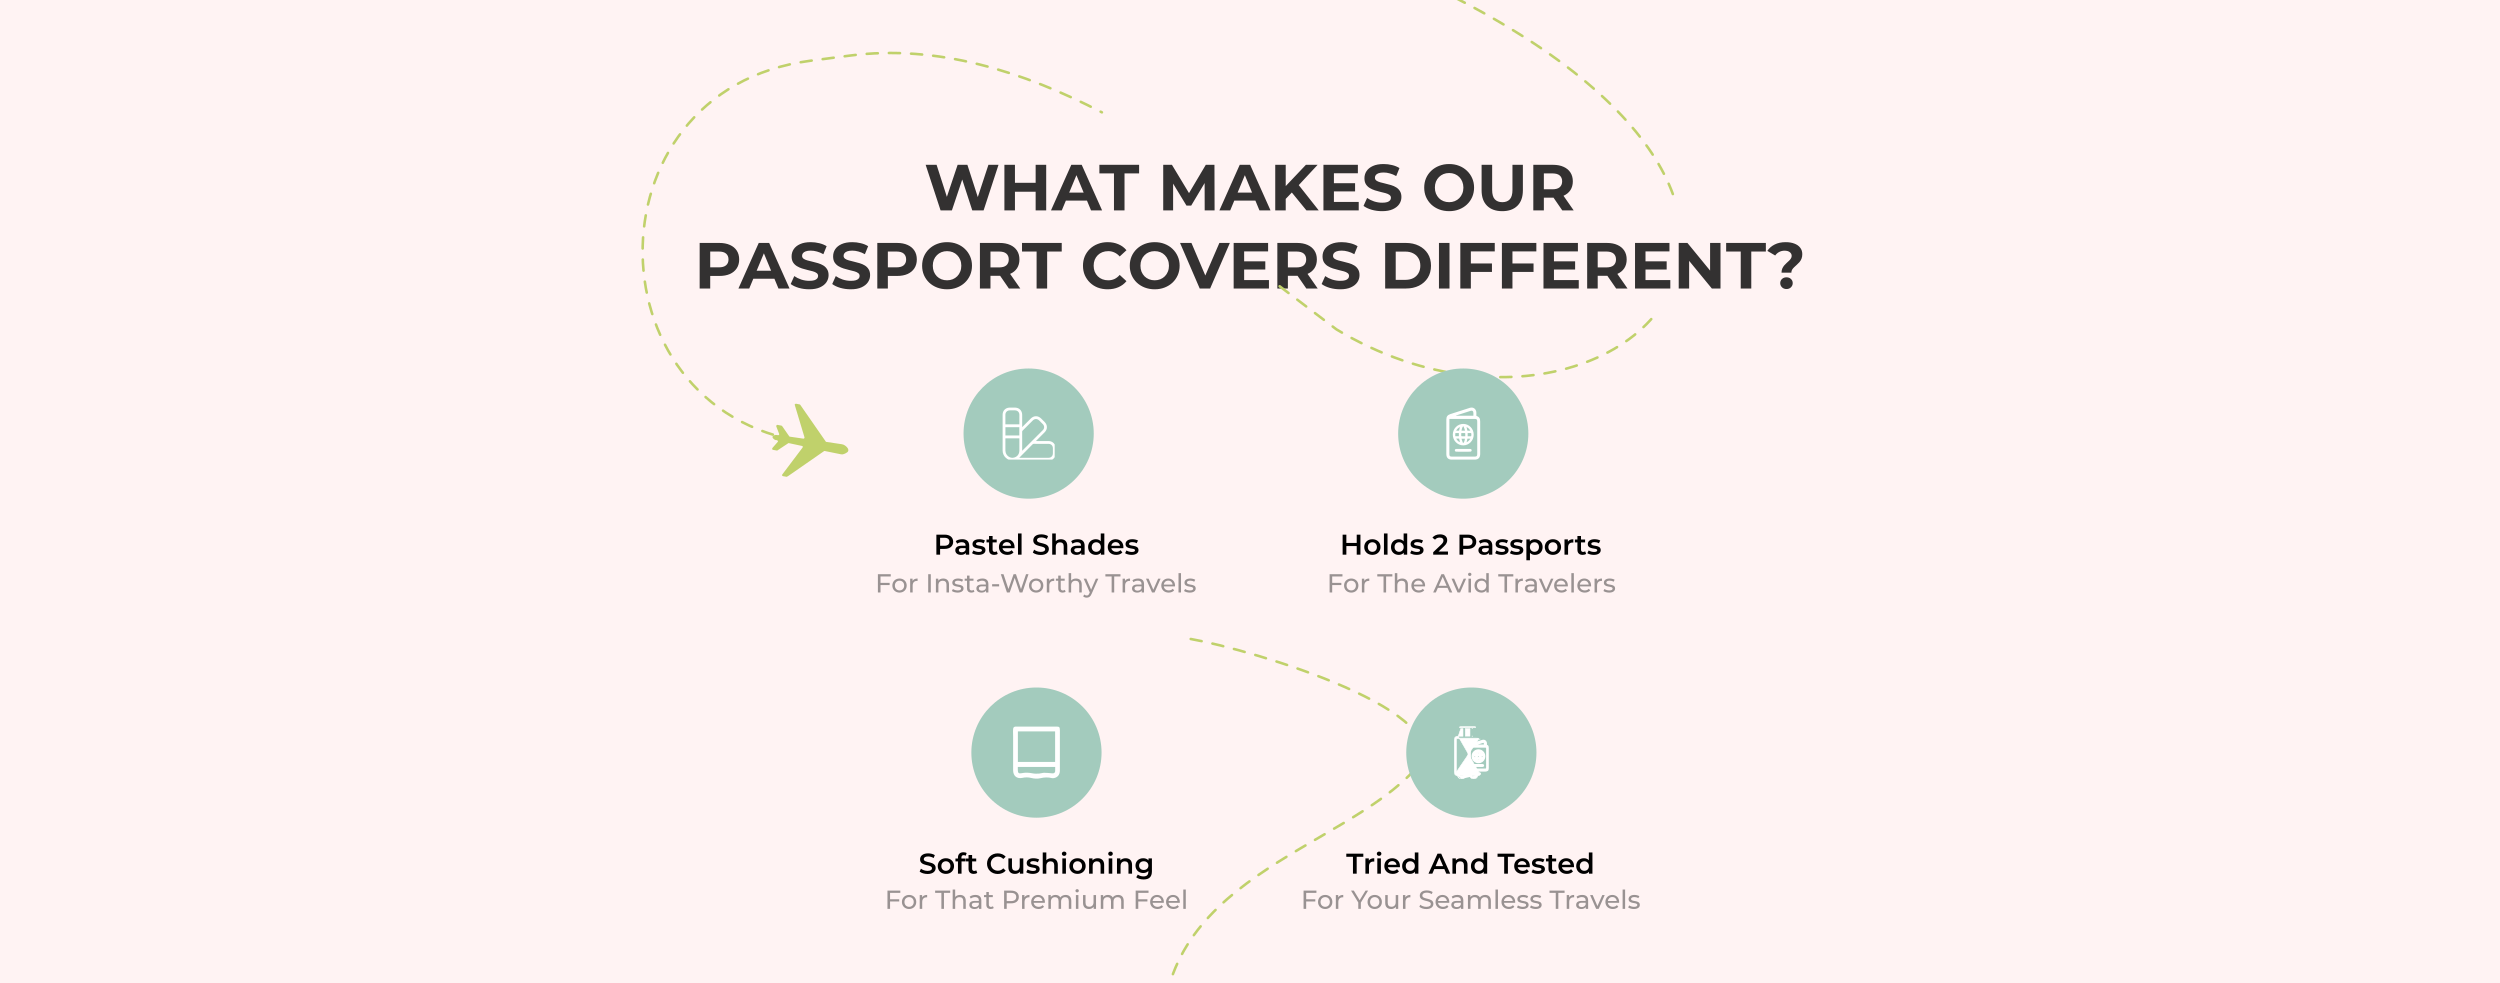 <svg xmlns="http://www.w3.org/2000/svg" fill="none" viewBox="0 0 1920 755" height="755" width="1920">
<rect x="0" y="0" width="1920" height="755" fill="#333333" stroke="none"/>
<g clip-path="url(#clip0_2458_108717)">
<rect fill="white" height="755" width="1920"></rect>
<path fill="url(#paint0_linear_2458_108717)" d="M0 0H1920V755H0V0Z" opacity="0.1"></path>
<path fill="black" d="M722.355 161.578L710.905 126.578H719.305L729.255 157.578H725.055L735.455 126.578H742.955L752.955 157.578H748.905L759.105 126.578H766.855L755.405 161.578H746.705L737.855 134.378H740.155L731.055 161.578H722.355ZM795.377 126.578H803.477V161.578H795.377V126.578ZM779.477 161.578H771.377V126.578H779.477V161.578ZM795.977 147.228H778.877V140.378H795.977V147.228ZM807.157 161.578L822.757 126.578H830.757L846.407 161.578H837.907L825.107 130.678H828.307L815.457 161.578H807.157ZM814.957 154.078L817.107 147.928H835.107L837.307 154.078H814.957ZM855.531 161.578V133.178H844.331V126.578H874.831V133.178H863.631V161.578H855.531ZM893.349 161.578V126.578H900.049L914.949 151.278H911.399L926.049 126.578H932.699L932.799 161.578H925.199L925.149 138.228H926.549L914.849 157.878H911.199L899.249 138.228H900.949V161.578H893.349ZM936.503 161.578L952.103 126.578H960.103L975.753 161.578H967.253L954.453 130.678H957.653L944.803 161.578H936.503ZM944.303 154.078L946.453 147.928H964.453L966.653 154.078H944.303ZM986.634 153.578L986.184 144.228L1002.93 126.578H1011.93L996.834 142.828L992.334 147.628L986.634 153.578ZM979.384 161.578V126.578H987.434V161.578H979.384ZM1003.33 161.578L990.884 146.328L996.184 140.578L1012.78 161.578H1003.33ZM1023.85 140.678H1040.7V146.978H1023.85V140.678ZM1024.45 155.078H1043.5V161.578H1016.4V126.578H1042.85V133.078H1024.45V155.078ZM1061.44 162.178C1058.64 162.178 1055.96 161.811 1053.39 161.078C1050.82 160.311 1048.76 159.328 1047.19 158.128L1049.94 152.028C1051.44 153.095 1053.21 153.978 1055.24 154.678C1057.31 155.345 1059.39 155.678 1061.49 155.678C1063.09 155.678 1064.37 155.528 1065.34 155.228C1066.34 154.895 1067.07 154.445 1067.54 153.878C1068.01 153.311 1068.24 152.661 1068.24 151.928C1068.24 150.995 1067.87 150.261 1067.14 149.728C1066.41 149.161 1065.44 148.711 1064.24 148.378C1063.04 148.011 1061.71 147.678 1060.24 147.378C1058.81 147.045 1057.36 146.645 1055.89 146.178C1054.46 145.711 1053.14 145.111 1051.94 144.378C1050.74 143.645 1049.76 142.678 1048.99 141.478C1048.26 140.278 1047.89 138.745 1047.89 136.878C1047.89 134.878 1048.42 133.061 1049.49 131.428C1050.59 129.761 1052.22 128.445 1054.39 127.478C1056.59 126.478 1059.34 125.978 1062.64 125.978C1064.84 125.978 1067.01 126.245 1069.14 126.778C1071.27 127.278 1073.16 128.045 1074.79 129.078L1072.29 135.228C1070.66 134.295 1069.02 133.611 1067.39 133.178C1065.76 132.711 1064.16 132.478 1062.59 132.478C1061.02 132.478 1059.74 132.661 1058.74 133.028C1057.74 133.395 1057.02 133.878 1056.59 134.478C1056.16 135.045 1055.94 135.711 1055.94 136.478C1055.94 137.378 1056.31 138.111 1057.04 138.678C1057.77 139.211 1058.74 139.645 1059.94 139.978C1061.14 140.311 1062.46 140.645 1063.89 140.978C1065.36 141.311 1066.81 141.695 1068.24 142.128C1069.71 142.561 1071.04 143.145 1072.24 143.878C1073.44 144.611 1074.41 145.578 1075.14 146.778C1075.91 147.978 1076.29 149.495 1076.29 151.328C1076.29 153.295 1075.74 155.095 1074.64 156.728C1073.54 158.361 1071.89 159.678 1069.69 160.678C1067.52 161.678 1064.77 162.178 1061.44 162.178ZM1112.99 162.178C1110.22 162.178 1107.65 161.728 1105.29 160.828C1102.95 159.928 1100.92 158.661 1099.19 157.028C1097.49 155.395 1096.15 153.478 1095.19 151.278C1094.25 149.078 1093.79 146.678 1093.79 144.078C1093.79 141.478 1094.25 139.078 1095.19 136.878C1096.15 134.678 1097.5 132.761 1099.24 131.128C1100.97 129.495 1103 128.228 1105.34 127.328C1107.67 126.428 1110.2 125.978 1112.94 125.978C1115.7 125.978 1118.24 126.428 1120.54 127.328C1122.87 128.228 1124.89 129.495 1126.59 131.128C1128.32 132.761 1129.67 134.678 1130.64 136.878C1131.6 139.045 1132.09 141.445 1132.09 144.078C1132.09 146.678 1131.6 149.095 1130.64 151.328C1129.67 153.528 1128.32 155.445 1126.59 157.078C1124.89 158.678 1122.87 159.928 1120.54 160.828C1118.24 161.728 1115.72 162.178 1112.99 162.178ZM1112.94 155.278C1114.5 155.278 1115.94 155.011 1117.24 154.478C1118.57 153.945 1119.74 153.178 1120.74 152.178C1121.74 151.178 1122.5 149.995 1123.04 148.628C1123.6 147.261 1123.89 145.745 1123.89 144.078C1123.89 142.411 1123.6 140.895 1123.04 139.528C1122.5 138.161 1121.74 136.978 1120.74 135.978C1119.77 134.978 1118.62 134.211 1117.29 133.678C1115.95 133.145 1114.5 132.878 1112.94 132.878C1111.37 132.878 1109.92 133.145 1108.59 133.678C1107.29 134.211 1106.14 134.978 1105.14 135.978C1104.14 136.978 1103.35 138.161 1102.79 139.528C1102.25 140.895 1101.99 142.411 1101.99 144.078C1101.99 145.711 1102.25 147.228 1102.79 148.628C1103.35 149.995 1104.12 151.178 1105.09 152.178C1106.09 153.178 1107.25 153.945 1108.59 154.478C1109.92 155.011 1111.37 155.278 1112.94 155.278ZM1153.72 162.178C1148.76 162.178 1144.87 160.795 1142.07 158.028C1139.27 155.261 1137.87 151.311 1137.87 146.178V126.578H1145.97V145.878C1145.97 149.211 1146.66 151.611 1148.02 153.078C1149.39 154.545 1151.31 155.278 1153.77 155.278C1156.24 155.278 1158.16 154.545 1159.52 153.078C1160.89 151.611 1161.57 149.211 1161.57 145.878V126.578H1169.57V146.178C1169.57 151.311 1168.17 155.261 1165.37 158.028C1162.57 160.795 1158.69 162.178 1153.72 162.178ZM1177.58 161.578V126.578H1192.73C1195.86 126.578 1198.56 127.095 1200.83 128.128C1203.09 129.128 1204.84 130.578 1206.08 132.478C1207.31 134.378 1207.93 136.645 1207.93 139.278C1207.93 141.878 1207.31 144.128 1206.08 146.028C1204.84 147.895 1203.09 149.328 1200.83 150.328C1198.56 151.328 1195.86 151.828 1192.73 151.828H1182.08L1185.68 148.278V161.578H1177.58ZM1199.83 161.578L1191.08 148.878H1199.73L1208.58 161.578H1199.83ZM1185.68 149.178L1182.08 145.378H1192.28C1194.78 145.378 1196.64 144.845 1197.88 143.778C1199.11 142.678 1199.73 141.178 1199.73 139.278C1199.73 137.345 1199.11 135.845 1197.88 134.778C1196.64 133.711 1194.78 133.178 1192.28 133.178H1182.08L1185.68 129.328V149.178ZM537.343 221.578V186.578H552.493C555.627 186.578 558.327 187.095 560.593 188.128C562.86 189.128 564.61 190.578 565.843 192.478C567.077 194.378 567.693 196.645 567.693 199.278C567.693 201.878 567.077 204.128 565.843 206.028C564.61 207.928 562.86 209.395 560.593 210.428C558.327 211.428 555.627 211.928 552.493 211.928H541.843L545.443 208.278V221.578H537.343ZM545.443 209.178L541.843 205.328H552.043C554.543 205.328 556.41 204.795 557.643 203.728C558.877 202.661 559.493 201.178 559.493 199.278C559.493 197.345 558.877 195.845 557.643 194.778C556.41 193.711 554.543 193.178 552.043 193.178H541.843L545.443 189.328V209.178ZM567.118 221.578L582.718 186.578H590.718L606.368 221.578H597.868L585.068 190.678H588.268L575.418 221.578H567.118ZM574.918 214.078L577.068 207.928H595.068L597.268 214.078H574.918ZM621.5 222.178C618.7 222.178 616.016 221.811 613.45 221.078C610.883 220.311 608.816 219.328 607.25 218.128L610 212.028C611.5 213.095 613.266 213.978 615.3 214.678C617.366 215.345 619.45 215.678 621.55 215.678C623.15 215.678 624.433 215.528 625.4 215.228C626.4 214.895 627.133 214.445 627.6 213.878C628.066 213.311 628.3 212.661 628.3 211.928C628.3 210.995 627.933 210.261 627.2 209.728C626.466 209.161 625.5 208.711 624.3 208.378C623.1 208.011 621.766 207.678 620.3 207.378C618.866 207.045 617.416 206.645 615.95 206.178C614.516 205.711 613.2 205.111 612 204.378C610.8 203.645 609.816 202.678 609.05 201.478C608.316 200.278 607.95 198.745 607.95 196.878C607.95 194.878 608.483 193.061 609.55 191.428C610.65 189.761 612.283 188.445 614.45 187.478C616.65 186.478 619.4 185.978 622.7 185.978C624.9 185.978 627.066 186.245 629.2 186.778C631.333 187.278 633.216 188.045 634.85 189.078L632.35 195.228C630.716 194.295 629.083 193.611 627.45 193.178C625.816 192.711 624.216 192.478 622.65 192.478C621.083 192.478 619.8 192.661 618.8 193.028C617.8 193.395 617.083 193.878 616.65 194.478C616.216 195.045 616 195.711 616 196.478C616 197.378 616.366 198.111 617.1 198.678C617.833 199.211 618.8 199.645 620 199.978C621.2 200.311 622.516 200.645 623.95 200.978C625.416 201.311 626.866 201.695 628.3 202.128C629.766 202.561 631.1 203.145 632.3 203.878C633.5 204.611 634.466 205.578 635.2 206.778C635.966 207.978 636.35 209.495 636.35 211.328C636.35 213.295 635.8 215.095 634.7 216.728C633.6 218.361 631.95 219.678 629.75 220.678C627.583 221.678 624.833 222.178 621.5 222.178ZM653.384 222.178C650.584 222.178 647.901 221.811 645.334 221.078C642.768 220.311 640.701 219.328 639.134 218.128L641.884 212.028C643.384 213.095 645.151 213.978 647.184 214.678C649.251 215.345 651.334 215.678 653.434 215.678C655.034 215.678 656.318 215.528 657.284 215.228C658.284 214.895 659.018 214.445 659.484 213.878C659.951 213.311 660.184 212.661 660.184 211.928C660.184 210.995 659.818 210.261 659.084 209.728C658.351 209.161 657.384 208.711 656.184 208.378C654.984 208.011 653.651 207.678 652.184 207.378C650.751 207.045 649.301 206.645 647.834 206.178C646.401 205.711 645.084 205.111 643.884 204.378C642.684 203.645 641.701 202.678 640.934 201.478C640.201 200.278 639.834 198.745 639.834 196.878C639.834 194.878 640.368 193.061 641.434 191.428C642.534 189.761 644.168 188.445 646.334 187.478C648.534 186.478 651.284 185.978 654.584 185.978C656.784 185.978 658.951 186.245 661.084 186.778C663.218 187.278 665.101 188.045 666.734 189.078L664.234 195.228C662.601 194.295 660.968 193.611 659.334 193.178C657.701 192.711 656.101 192.478 654.534 192.478C652.968 192.478 651.684 192.661 650.684 193.028C649.684 193.395 648.968 193.878 648.534 194.478C648.101 195.045 647.884 195.711 647.884 196.478C647.884 197.378 648.251 198.111 648.984 198.678C649.718 199.211 650.684 199.645 651.884 199.978C653.084 200.311 654.401 200.645 655.834 200.978C657.301 201.311 658.751 201.695 660.184 202.128C661.651 202.561 662.984 203.145 664.184 203.878C665.384 204.611 666.351 205.578 667.084 206.778C667.851 207.978 668.234 209.495 668.234 211.328C668.234 213.295 667.684 215.095 666.584 216.728C665.484 218.361 663.834 219.678 661.634 220.678C659.468 221.678 656.718 222.178 653.384 222.178ZM673.769 221.578V186.578H688.919C692.052 186.578 694.752 187.095 697.019 188.128C699.286 189.128 701.036 190.578 702.269 192.478C703.502 194.378 704.119 196.645 704.119 199.278C704.119 201.878 703.502 204.128 702.269 206.028C701.036 207.928 699.286 209.395 697.019 210.428C694.752 211.428 692.052 211.928 688.919 211.928H678.269L681.869 208.278V221.578H673.769ZM681.869 209.178L678.269 205.328H688.469C690.969 205.328 692.836 204.795 694.069 203.728C695.302 202.661 695.919 201.178 695.919 199.278C695.919 197.345 695.302 195.845 694.069 194.778C692.836 193.711 690.969 193.178 688.469 193.178H678.269L681.869 189.328V209.178ZM727.39 222.178C724.624 222.178 722.057 221.728 719.69 220.828C717.357 219.928 715.324 218.661 713.59 217.028C711.89 215.395 710.557 213.478 709.59 211.278C708.657 209.078 708.19 206.678 708.19 204.078C708.19 201.478 708.657 199.078 709.59 196.878C710.557 194.678 711.907 192.761 713.64 191.128C715.374 189.495 717.407 188.228 719.74 187.328C722.074 186.428 724.607 185.978 727.34 185.978C730.107 185.978 732.64 186.428 734.94 187.328C737.274 188.228 739.29 189.495 740.99 191.128C742.724 192.761 744.074 194.678 745.04 196.878C746.007 199.045 746.49 201.445 746.49 204.078C746.49 206.678 746.007 209.095 745.04 211.328C744.074 213.528 742.724 215.445 740.99 217.078C739.29 218.678 737.274 219.928 734.94 220.828C732.64 221.728 730.124 222.178 727.39 222.178ZM727.34 215.278C728.907 215.278 730.34 215.011 731.64 214.478C732.974 213.945 734.14 213.178 735.14 212.178C736.14 211.178 736.907 209.995 737.44 208.628C738.007 207.261 738.29 205.745 738.29 204.078C738.29 202.411 738.007 200.895 737.44 199.528C736.907 198.161 736.14 196.978 735.14 195.978C734.174 194.978 733.024 194.211 731.69 193.678C730.357 193.145 728.907 192.878 727.34 192.878C725.774 192.878 724.324 193.145 722.99 193.678C721.69 194.211 720.54 194.978 719.54 195.978C718.54 196.978 717.757 198.161 717.19 199.528C716.657 200.895 716.39 202.411 716.39 204.078C716.39 205.711 716.657 207.228 717.19 208.628C717.757 209.995 718.524 211.178 719.49 212.178C720.49 213.178 721.657 213.945 722.99 214.478C724.324 215.011 725.774 215.278 727.34 215.278ZM752.578 221.578V186.578H767.728C770.861 186.578 773.561 187.095 775.828 188.128C778.094 189.128 779.844 190.578 781.078 192.478C782.311 194.378 782.928 196.645 782.928 199.278C782.928 201.878 782.311 204.128 781.078 206.028C779.844 207.895 778.094 209.328 775.828 210.328C773.561 211.328 770.861 211.828 767.728 211.828H757.078L760.678 208.278V221.578H752.578ZM774.828 221.578L766.078 208.878H774.728L783.578 221.578H774.828ZM760.678 209.178L757.078 205.378H767.278C769.778 205.378 771.644 204.845 772.878 203.778C774.111 202.678 774.728 201.178 774.728 199.278C774.728 197.345 774.111 195.845 772.878 194.778C771.644 193.711 769.778 193.178 767.278 193.178H757.078L760.678 189.328V209.178ZM796.107 221.578V193.178H784.907V186.578H815.407V193.178H804.207V221.578H796.107ZM850.675 222.178C847.975 222.178 845.459 221.745 843.125 220.878C840.825 219.978 838.825 218.711 837.125 217.078C835.425 215.445 834.092 213.528 833.125 211.328C832.192 209.128 831.725 206.711 831.725 204.078C831.725 201.445 832.192 199.028 833.125 196.828C834.092 194.628 835.425 192.711 837.125 191.078C838.859 189.445 840.875 188.195 843.175 187.328C845.475 186.428 847.992 185.978 850.725 185.978C853.759 185.978 856.492 186.511 858.925 187.578C861.392 188.611 863.459 190.145 865.125 192.178L859.925 196.978C858.725 195.611 857.392 194.595 855.925 193.928C854.459 193.228 852.859 192.878 851.125 192.878C849.492 192.878 847.992 193.145 846.625 193.678C845.259 194.211 844.075 194.978 843.075 195.978C842.075 196.978 841.292 198.161 840.725 199.528C840.192 200.895 839.925 202.411 839.925 204.078C839.925 205.745 840.192 207.261 840.725 208.628C841.292 209.995 842.075 211.178 843.075 212.178C844.075 213.178 845.259 213.945 846.625 214.478C847.992 215.011 849.492 215.278 851.125 215.278C852.859 215.278 854.459 214.945 855.925 214.278C857.392 213.578 858.725 212.528 859.925 211.128L865.125 215.928C863.459 217.961 861.392 219.511 858.925 220.578C856.492 221.645 853.742 222.178 850.675 222.178ZM886.863 222.178C884.096 222.178 881.53 221.728 879.163 220.828C876.83 219.928 874.796 218.661 873.063 217.028C871.363 215.395 870.03 213.478 869.063 211.278C868.13 209.078 867.663 206.678 867.663 204.078C867.663 201.478 868.13 199.078 869.063 196.878C870.03 194.678 871.38 192.761 873.113 191.128C874.846 189.495 876.88 188.228 879.213 187.328C881.546 186.428 884.08 185.978 886.813 185.978C889.58 185.978 892.113 186.428 894.413 187.328C896.746 188.228 898.763 189.495 900.463 191.128C902.196 192.761 903.546 194.678 904.513 196.878C905.48 199.045 905.963 201.445 905.963 204.078C905.963 206.678 905.48 209.095 904.513 211.328C903.546 213.528 902.196 215.445 900.463 217.078C898.763 218.678 896.746 219.928 894.413 220.828C892.113 221.728 889.596 222.178 886.863 222.178ZM886.813 215.278C888.38 215.278 889.813 215.011 891.113 214.478C892.446 213.945 893.613 213.178 894.613 212.178C895.613 211.178 896.38 209.995 896.913 208.628C897.48 207.261 897.763 205.745 897.763 204.078C897.763 202.411 897.48 200.895 896.913 199.528C896.38 198.161 895.613 196.978 894.613 195.978C893.646 194.978 892.496 194.211 891.163 193.678C889.83 193.145 888.38 192.878 886.813 192.878C885.246 192.878 883.796 193.145 882.463 193.678C881.163 194.211 880.013 194.978 879.013 195.978C878.013 196.978 877.23 198.161 876.663 199.528C876.13 200.895 875.863 202.411 875.863 204.078C875.863 205.711 876.13 207.228 876.663 208.628C877.23 209.995 877.996 211.178 878.963 212.178C879.963 213.178 881.13 213.945 882.463 214.478C883.796 215.011 885.246 215.278 886.813 215.278ZM921.379 221.578L906.279 186.578H915.029L928.229 217.578H923.079L936.479 186.578H944.529L929.379 221.578H921.379ZM954.901 200.678H971.751V206.978H954.901V200.678ZM955.501 215.078H974.551V221.578H947.451V186.578H973.901V193.078H955.501V215.078ZM980.996 221.578V186.578H996.146C999.279 186.578 1001.98 187.095 1004.25 188.128C1006.51 189.128 1008.26 190.578 1009.5 192.478C1010.73 194.378 1011.35 196.645 1011.35 199.278C1011.35 201.878 1010.73 204.128 1009.5 206.028C1008.26 207.895 1006.51 209.328 1004.25 210.328C1001.98 211.328 999.279 211.828 996.146 211.828H985.496L989.096 208.278V221.578H980.996ZM1003.25 221.578L994.496 208.878H1003.15L1012 221.578H1003.25ZM989.096 209.178L985.496 205.378H995.696C998.196 205.378 1000.06 204.845 1001.3 203.778C1002.53 202.678 1003.15 201.178 1003.15 199.278C1003.15 197.345 1002.53 195.845 1001.3 194.778C1000.06 193.711 998.196 193.178 995.696 193.178H985.496L989.096 189.328V209.178ZM1029.26 222.178C1026.46 222.178 1023.78 221.811 1021.21 221.078C1018.65 220.311 1016.58 219.328 1015.01 218.128L1017.76 212.028C1019.26 213.095 1021.03 213.978 1023.06 214.678C1025.13 215.345 1027.21 215.678 1029.31 215.678C1030.91 215.678 1032.2 215.528 1033.16 215.228C1034.16 214.895 1034.9 214.445 1035.36 213.878C1035.83 213.311 1036.06 212.661 1036.06 211.928C1036.06 210.995 1035.7 210.261 1034.96 209.728C1034.23 209.161 1033.26 208.711 1032.06 208.378C1030.86 208.011 1029.53 207.678 1028.06 207.378C1026.63 207.045 1025.18 206.645 1023.71 206.178C1022.28 205.711 1020.96 205.111 1019.76 204.378C1018.56 203.645 1017.58 202.678 1016.81 201.478C1016.08 200.278 1015.71 198.745 1015.71 196.878C1015.71 194.878 1016.25 193.061 1017.31 191.428C1018.41 189.761 1020.05 188.445 1022.21 187.478C1024.41 186.478 1027.16 185.978 1030.46 185.978C1032.66 185.978 1034.83 186.245 1036.96 186.778C1039.1 187.278 1040.98 188.045 1042.61 189.078L1040.11 195.228C1038.48 194.295 1036.85 193.611 1035.21 193.178C1033.58 192.711 1031.98 192.478 1030.41 192.478C1028.85 192.478 1027.56 192.661 1026.56 193.028C1025.56 193.395 1024.85 193.878 1024.41 194.478C1023.98 195.045 1023.76 195.711 1023.76 196.478C1023.76 197.378 1024.13 198.111 1024.86 198.678C1025.6 199.211 1026.56 199.645 1027.76 199.978C1028.96 200.311 1030.28 200.645 1031.71 200.978C1033.18 201.311 1034.63 201.695 1036.06 202.128C1037.53 202.561 1038.86 203.145 1040.06 203.878C1041.26 204.611 1042.23 205.578 1042.96 206.778C1043.73 207.978 1044.11 209.495 1044.11 211.328C1044.11 213.295 1043.56 215.095 1042.46 216.728C1041.36 218.361 1039.71 219.678 1037.51 220.678C1035.35 221.678 1032.6 222.178 1029.26 222.178ZM1063.81 221.578V186.578H1079.71C1083.51 186.578 1086.86 187.311 1089.76 188.778C1092.66 190.211 1094.92 192.228 1096.56 194.828C1098.19 197.428 1099.01 200.511 1099.01 204.078C1099.01 207.611 1098.19 210.695 1096.56 213.328C1094.92 215.928 1092.66 217.961 1089.76 219.428C1086.86 220.861 1083.51 221.578 1079.71 221.578H1063.81ZM1071.91 214.928H1079.31C1081.64 214.928 1083.66 214.495 1085.36 213.628C1087.09 212.728 1088.42 211.461 1089.36 209.828C1090.32 208.195 1090.81 206.278 1090.81 204.078C1090.81 201.845 1090.32 199.928 1089.36 198.328C1088.42 196.695 1087.09 195.445 1085.36 194.578C1083.66 193.678 1081.64 193.228 1079.31 193.228H1071.91V214.928ZM1105.12 221.578V186.578H1113.22V221.578H1105.12ZM1129.02 202.328H1145.82V208.828H1129.02V202.328ZM1129.62 221.578H1121.52V186.578H1147.97V193.078H1129.62V221.578ZM1160.96 202.328H1177.76V208.828H1160.96V202.328ZM1161.56 221.578H1153.46V186.578H1179.91V193.078H1161.56V221.578ZM1192.84 200.678H1209.69V206.978H1192.84V200.678ZM1193.44 215.078H1212.49V221.578H1185.39V186.578H1211.84V193.078H1193.44V215.078ZM1218.94 221.578V186.578H1234.09C1237.22 186.578 1239.92 187.095 1242.19 188.128C1244.45 189.128 1246.2 190.578 1247.44 192.478C1248.67 194.378 1249.29 196.645 1249.29 199.278C1249.29 201.878 1248.67 204.128 1247.44 206.028C1246.2 207.895 1244.45 209.328 1242.19 210.328C1239.92 211.328 1237.22 211.828 1234.09 211.828H1223.44L1227.04 208.278V221.578H1218.94ZM1241.19 221.578L1232.44 208.878H1241.09L1249.94 221.578H1241.19ZM1227.04 209.178L1223.44 205.378H1233.64C1236.14 205.378 1238 204.845 1239.24 203.778C1240.47 202.678 1241.09 201.178 1241.09 199.278C1241.09 197.345 1240.47 195.845 1239.24 194.778C1238 193.711 1236.14 193.178 1233.64 193.178H1223.44L1227.04 189.328V209.178ZM1263.15 200.678H1280V206.978H1263.15V200.678ZM1263.75 215.078H1282.8V221.578H1255.7V186.578H1282.15V193.078H1263.75V215.078ZM1289.25 221.578V186.578H1295.95L1316.6 211.778H1313.35V186.578H1321.35V221.578H1314.7L1294 196.378H1297.25V221.578H1289.25ZM1336.88 221.578V193.178H1325.68V186.578H1356.18V193.178H1344.98V221.578H1336.88ZM1368.21 209.428C1368.21 208.261 1368.4 207.228 1368.76 206.328C1369.16 205.428 1369.65 204.628 1370.21 203.928C1370.81 203.228 1371.45 202.578 1372.11 201.978C1372.78 201.378 1373.4 200.811 1373.96 200.278C1374.56 199.711 1375.05 199.128 1375.41 198.528C1375.81 197.928 1376.01 197.261 1376.01 196.528C1376.01 195.328 1375.51 194.361 1374.51 193.628C1373.55 192.895 1372.25 192.528 1370.61 192.528C1369.05 192.528 1367.65 192.861 1366.41 193.528C1365.18 194.161 1364.16 195.061 1363.36 196.228L1357.31 192.678C1358.65 190.645 1360.5 189.028 1362.86 187.828C1365.23 186.595 1368.1 185.978 1371.46 185.978C1373.96 185.978 1376.16 186.345 1378.06 187.078C1379.96 187.778 1381.45 188.811 1382.51 190.178C1383.61 191.545 1384.16 193.228 1384.16 195.228C1384.16 196.528 1383.96 197.678 1383.56 198.678C1383.16 199.678 1382.65 200.545 1382.01 201.278C1381.38 202.011 1380.7 202.695 1379.96 203.328C1379.26 203.961 1378.6 204.578 1377.96 205.178C1377.33 205.778 1376.8 206.411 1376.36 207.078C1375.96 207.745 1375.76 208.528 1375.76 209.428H1368.21ZM1372.01 221.978C1370.61 221.978 1369.46 221.528 1368.56 220.628C1367.66 219.728 1367.21 218.661 1367.21 217.428C1367.21 216.161 1367.66 215.111 1368.56 214.278C1369.46 213.411 1370.61 212.978 1372.01 212.978C1373.45 212.978 1374.6 213.411 1375.46 214.278C1376.36 215.111 1376.81 216.161 1376.81 217.428C1376.81 218.661 1376.36 219.728 1375.46 220.628C1374.6 221.528 1373.45 221.978 1372.01 221.978Z" opacity="0.8"></path>
<path fill="black" d="M1039.07 671V658.02H1033.96V655.6H1047.03V658.02H1041.93V671H1039.07ZM1051.25 660.968C1052.05 659.736 1053.48 659.12 1055.43 659.12V661.738C1055.19 661.694 1054.99 661.672 1054.8 661.672C1052.71 661.672 1051.39 662.904 1051.39 665.302V671H1048.64V659.252H1051.25V660.968ZM1059.15 657.316C1058.14 657.316 1057.39 656.59 1057.39 655.666C1057.39 654.742 1058.14 654.016 1059.15 654.016C1060.16 654.016 1060.91 654.698 1060.91 655.6C1060.91 656.568 1060.19 657.316 1059.15 657.316ZM1057.77 671V659.252H1060.52V671H1057.77ZM1075.17 665.192C1075.17 665.412 1075.15 665.742 1075.13 666.006H1065.91C1066.24 667.722 1067.67 668.822 1069.71 668.822C1071.03 668.822 1072.07 668.404 1072.9 667.546L1074.38 669.24C1073.32 670.494 1071.67 671.154 1069.65 671.154C1065.71 671.154 1063.16 668.624 1063.16 665.126C1063.16 661.628 1065.73 659.12 1069.23 659.12C1072.66 659.12 1075.17 661.518 1075.17 665.192ZM1069.23 661.32C1067.45 661.32 1066.15 662.464 1065.89 664.18H1072.55C1072.33 662.486 1071.03 661.32 1069.23 661.32ZM1086.57 654.676H1089.32V671H1086.68V669.482C1085.75 670.604 1084.39 671.154 1082.78 671.154C1079.37 671.154 1076.84 668.778 1076.84 665.126C1076.84 661.474 1079.37 659.12 1082.78 659.12C1084.3 659.12 1085.64 659.626 1086.57 660.704V654.676ZM1083.11 668.8C1085.09 668.8 1086.61 667.37 1086.61 665.126C1086.61 662.882 1085.09 661.452 1083.11 661.452C1081.13 661.452 1079.62 662.882 1079.62 665.126C1079.62 667.37 1081.13 668.8 1083.11 668.8ZM1110.79 671L1109.25 667.436H1101.55L1100.03 671H1097.08L1104.01 655.6H1106.83L1113.78 671H1110.79ZM1102.52 665.192H1108.3L1105.4 658.46L1102.52 665.192ZM1122.14 659.12C1124.96 659.12 1127.05 660.726 1127.05 664.268V671H1124.3V664.62C1124.3 662.53 1123.26 661.518 1121.5 661.518C1119.54 661.518 1118.22 662.706 1118.22 665.06V671H1115.47V659.252H1118.09V660.77C1118.99 659.692 1120.42 659.12 1122.14 659.12ZM1139.4 654.676H1142.15V671H1139.51V669.482C1138.58 670.604 1137.22 671.154 1135.61 671.154C1132.2 671.154 1129.67 668.778 1129.67 665.126C1129.67 661.474 1132.2 659.12 1135.61 659.12C1137.13 659.12 1138.47 659.626 1139.4 660.704V654.676ZM1135.94 668.8C1137.92 668.8 1139.44 667.37 1139.44 665.126C1139.44 662.882 1137.92 661.452 1135.94 661.452C1133.96 661.452 1132.45 662.882 1132.45 665.126C1132.45 667.37 1133.96 668.8 1135.94 668.8ZM1155.21 671V658.02H1150.11V655.6H1163.18V658.02H1158.07V671H1155.21ZM1174.9 665.192C1174.9 665.412 1174.88 665.742 1174.86 666.006H1165.64C1165.97 667.722 1167.4 668.822 1169.44 668.822C1170.76 668.822 1171.8 668.404 1172.63 667.546L1174.11 669.24C1173.05 670.494 1171.4 671.154 1169.38 671.154C1165.44 671.154 1162.89 668.624 1162.89 665.126C1162.89 661.628 1165.46 659.12 1168.96 659.12C1172.39 659.12 1174.9 661.518 1174.9 665.192ZM1168.96 661.32C1167.18 661.32 1165.88 662.464 1165.62 664.18H1172.28C1172.06 662.486 1170.76 661.32 1168.96 661.32ZM1181.17 671.154C1179.21 671.154 1177.26 670.582 1176.2 669.834L1177.26 667.744C1178.29 668.426 1179.87 668.91 1181.35 668.91C1183.09 668.91 1183.81 668.426 1183.81 667.612C1183.81 665.368 1176.55 667.48 1176.55 662.794C1176.55 660.572 1178.55 659.12 1181.72 659.12C1183.28 659.12 1185.07 659.494 1186.12 660.132L1185.07 662.222C1183.94 661.562 1182.82 661.342 1181.7 661.342C1180.03 661.342 1179.24 661.892 1179.24 662.662C1179.24 665.038 1186.5 662.926 1186.5 667.524C1186.5 669.724 1184.47 671.154 1181.17 671.154ZM1195.16 668.404L1195.93 670.362C1195.27 670.89 1194.28 671.154 1193.29 671.154C1190.71 671.154 1189.24 669.79 1189.24 667.194V661.54H1187.3V659.34H1189.24V656.656H1191.99V659.34H1195.13V661.54H1191.99V667.128C1191.99 668.272 1192.56 668.888 1193.62 668.888C1194.19 668.888 1194.74 668.734 1195.16 668.404ZM1208.85 665.192C1208.85 665.412 1208.82 665.742 1208.8 666.006H1199.58C1199.91 667.722 1201.34 668.822 1203.39 668.822C1204.71 668.822 1205.74 668.404 1206.58 667.546L1208.05 669.24C1207 670.494 1205.35 671.154 1203.32 671.154C1199.39 671.154 1196.83 668.624 1196.83 665.126C1196.83 661.628 1199.41 659.12 1202.91 659.12C1206.34 659.12 1208.85 661.518 1208.85 665.192ZM1202.91 661.32C1201.12 661.32 1199.83 662.464 1199.56 664.18H1206.23C1206.01 662.486 1204.71 661.32 1202.91 661.32ZM1220.24 654.676H1222.99V671H1220.35V669.482C1219.43 670.604 1218.07 671.154 1216.46 671.154C1213.05 671.154 1210.52 668.778 1210.52 665.126C1210.52 661.474 1213.05 659.12 1216.46 659.12C1217.98 659.12 1219.32 659.626 1220.24 660.704V654.676ZM1216.79 668.8C1218.77 668.8 1220.29 667.37 1220.29 665.126C1220.29 662.882 1218.77 661.452 1216.79 661.452C1214.81 661.452 1213.29 662.882 1213.29 665.126C1213.29 667.37 1214.81 668.8 1216.79 668.8Z"></path>
<path fill="black" d="M1011.02 685.74H1003.14V690.62H1010.16V692.34H1003.14V698H1001.14V684H1011.02V685.74ZM1017.76 698.12C1014.58 698.12 1012.24 695.86 1012.24 692.7C1012.24 689.54 1014.58 687.3 1017.76 687.3C1020.94 687.3 1023.26 689.54 1023.26 692.7C1023.26 695.86 1020.94 698.12 1017.76 698.12ZM1017.76 696.44C1019.8 696.44 1021.32 694.96 1021.32 692.7C1021.32 690.44 1019.8 688.98 1017.76 688.98C1015.72 688.98 1014.18 690.44 1014.18 692.7C1014.18 694.96 1015.72 696.44 1017.76 696.44ZM1027.76 689.18C1028.44 687.94 1029.76 687.3 1031.62 687.3V689.16C1031.46 689.14 1031.32 689.14 1031.18 689.14C1029.12 689.14 1027.84 690.4 1027.84 692.72V698H1025.92V687.4H1027.76V689.18ZM1050.69 684L1045.13 693.16V698H1043.15V693.12L1037.59 684H1039.73L1044.21 691.38L1048.71 684H1050.69ZM1055.79 698.12C1052.61 698.12 1050.27 695.86 1050.27 692.7C1050.27 689.54 1052.61 687.3 1055.79 687.3C1058.97 687.3 1061.29 689.54 1061.29 692.7C1061.29 695.86 1058.97 698.12 1055.79 698.12ZM1055.79 696.44C1057.83 696.44 1059.35 694.96 1059.35 692.7C1059.35 690.44 1057.83 688.98 1055.79 688.98C1053.75 688.98 1052.21 690.44 1052.21 692.7C1052.21 694.96 1053.75 696.44 1055.79 696.44ZM1071.91 687.4H1073.83V698H1072.01V696.4C1071.23 697.5 1069.91 698.12 1068.41 698.12C1065.67 698.12 1063.85 696.62 1063.85 693.5V687.4H1065.77V693.28C1065.77 695.36 1066.81 696.4 1068.63 696.4C1070.63 696.4 1071.91 695.16 1071.91 692.88V687.4ZM1079.32 689.18C1080 687.94 1081.32 687.3 1083.18 687.3V689.16C1083.02 689.14 1082.88 689.14 1082.74 689.14C1080.68 689.14 1079.4 690.4 1079.4 692.72V698H1077.48V687.4H1079.32V689.18ZM1095.42 698.16C1093.28 698.16 1091.18 697.44 1090.06 696.4L1090.8 694.84C1091.84 695.78 1093.62 696.46 1095.42 696.46C1097.84 696.46 1098.88 695.52 1098.88 694.3C1098.88 690.88 1090.4 693.04 1090.4 687.84C1090.4 685.68 1092.08 683.84 1095.76 683.84C1097.4 683.84 1099.1 684.28 1100.26 685.08L1099.6 686.68C1098.38 685.9 1097 685.54 1095.76 685.54C1093.38 685.54 1092.36 686.54 1092.36 687.76C1092.36 691.18 1100.84 689.04 1100.84 694.18C1100.84 696.32 1099.12 698.16 1095.42 698.16ZM1113.06 692.76C1113.06 692.92 1113.04 693.16 1113.02 693.34H1104.42C1104.66 695.2 1106.16 696.44 1108.26 696.44C1109.5 696.44 1110.54 696.02 1111.32 695.16L1112.38 696.4C1111.42 697.52 1109.96 698.12 1108.2 698.12C1104.78 698.12 1102.5 695.86 1102.5 692.7C1102.5 689.56 1104.76 687.3 1107.82 687.3C1110.88 687.3 1113.06 689.5 1113.06 692.76ZM1107.82 688.92C1105.98 688.92 1104.62 690.16 1104.42 691.96H1111.22C1111.02 690.18 1109.68 688.92 1107.82 688.92ZM1119.29 687.3C1122.19 687.3 1123.83 688.7 1123.83 691.6V698H1122.01V696.6C1121.37 697.56 1120.19 698.12 1118.53 698.12C1116.13 698.12 1114.61 696.84 1114.61 695C1114.61 693.3 1115.71 691.9 1118.87 691.9H1121.91V691.52C1121.91 689.9 1120.97 688.96 1119.07 688.96C1117.81 688.96 1116.53 689.4 1115.71 690.1L1114.91 688.66C1116.01 687.78 1117.59 687.3 1119.29 687.3ZM1118.85 696.64C1120.29 696.64 1121.43 695.98 1121.91 694.76V693.28H1118.95C1117.05 693.28 1116.51 694.02 1116.51 694.92C1116.51 695.98 1117.39 696.64 1118.85 696.64ZM1140.64 687.3C1143.22 687.3 1144.98 688.78 1144.98 691.9V698H1143.06V692.12C1143.06 690.04 1142.06 689.02 1140.32 689.02C1138.4 689.02 1137.14 690.24 1137.14 692.54V698H1135.22V692.12C1135.22 690.04 1134.22 689.02 1132.48 689.02C1130.56 689.02 1129.3 690.24 1129.3 692.54V698H1127.38V687.4H1129.22V688.98C1129.98 687.9 1131.28 687.3 1132.88 687.3C1134.5 687.3 1135.86 687.94 1136.56 689.26C1137.36 688.06 1138.84 687.3 1140.64 687.3ZM1148.52 698V683.16H1150.44V698H1148.52ZM1163.68 692.76C1163.68 692.92 1163.66 693.16 1163.64 693.34H1155.04C1155.28 695.2 1156.78 696.44 1158.88 696.44C1160.12 696.44 1161.16 696.02 1161.94 695.16L1163 696.4C1162.04 697.52 1160.58 698.12 1158.82 698.12C1155.4 698.12 1153.12 695.86 1153.12 692.7C1153.12 689.56 1155.38 687.3 1158.44 687.3C1161.5 687.3 1163.68 689.5 1163.68 692.76ZM1158.44 688.92C1156.6 688.92 1155.24 690.16 1155.04 691.96H1161.84C1161.64 690.18 1160.3 688.92 1158.44 688.92ZM1169.39 698.12C1167.63 698.12 1165.89 697.58 1165.01 696.88L1165.81 695.36C1166.71 696 1168.15 696.46 1169.53 696.46C1171.31 696.46 1172.05 695.92 1172.05 695.02C1172.05 692.64 1165.35 694.7 1165.35 690.48C1165.35 688.58 1167.05 687.3 1169.77 687.3C1171.15 687.3 1172.71 687.66 1173.63 688.26L1172.81 689.78C1171.85 689.16 1170.79 688.94 1169.75 688.94C1168.07 688.94 1167.25 689.56 1167.25 690.4C1167.25 692.9 1173.97 690.86 1173.97 694.98C1173.97 696.9 1172.21 698.12 1169.39 698.12ZM1179.41 698.12C1177.65 698.12 1175.91 697.58 1175.03 696.88L1175.83 695.36C1176.73 696 1178.17 696.46 1179.55 696.46C1181.33 696.46 1182.07 695.92 1182.07 695.02C1182.07 692.64 1175.37 694.7 1175.37 690.48C1175.37 688.58 1177.07 687.3 1179.79 687.3C1181.17 687.3 1182.73 687.66 1183.65 688.26L1182.83 689.78C1181.87 689.16 1180.81 688.94 1179.77 688.94C1178.09 688.94 1177.27 689.56 1177.27 690.4C1177.27 692.9 1183.99 690.86 1183.99 694.98C1183.99 696.9 1182.23 698.12 1179.41 698.12ZM1194.82 698V685.74H1190.02V684H1201.6V685.74H1196.8V698H1194.82ZM1205.08 689.18C1205.76 687.94 1207.08 687.3 1208.94 687.3V689.16C1208.78 689.14 1208.64 689.14 1208.5 689.14C1206.44 689.14 1205.16 690.4 1205.16 692.72V698H1203.24V687.4H1205.08V689.18ZM1215.15 687.3C1218.05 687.3 1219.69 688.7 1219.69 691.6V698H1217.87V696.6C1217.23 697.56 1216.05 698.12 1214.39 698.12C1211.99 698.12 1210.47 696.84 1210.47 695C1210.47 693.3 1211.57 691.9 1214.73 691.9H1217.77V691.52C1217.77 689.9 1216.83 688.96 1214.93 688.96C1213.67 688.96 1212.39 689.4 1211.57 690.1L1210.77 688.66C1211.87 687.78 1213.45 687.3 1215.15 687.3ZM1214.71 696.64C1216.15 696.64 1217.29 695.98 1217.77 694.76V693.28H1214.81C1212.91 693.28 1212.37 694.02 1212.37 694.92C1212.37 695.98 1213.25 696.64 1214.71 696.64ZM1230.55 687.4H1232.43L1227.79 698H1225.83L1221.19 687.4H1223.19L1226.83 695.9L1230.55 687.4ZM1243.51 692.76C1243.51 692.92 1243.49 693.16 1243.47 693.34H1234.87C1235.11 695.2 1236.61 696.44 1238.71 696.44C1239.95 696.44 1240.99 696.02 1241.77 695.16L1242.83 696.4C1241.87 697.52 1240.41 698.12 1238.65 698.12C1235.23 698.12 1232.95 695.86 1232.95 692.7C1232.95 689.56 1235.21 687.3 1238.27 687.3C1241.33 687.3 1243.51 689.5 1243.51 692.76ZM1238.27 688.92C1236.43 688.92 1235.07 690.16 1234.87 691.96H1241.67C1241.47 690.18 1240.13 688.92 1238.27 688.92ZM1246.17 698V683.16H1248.09V698H1246.17ZM1254.8 698.12C1253.04 698.12 1251.3 697.58 1250.42 696.88L1251.22 695.36C1252.12 696 1253.56 696.46 1254.94 696.46C1256.72 696.46 1257.46 695.92 1257.46 695.02C1257.46 692.64 1250.76 694.7 1250.76 690.48C1250.76 688.58 1252.46 687.3 1255.18 687.3C1256.56 687.3 1258.12 687.66 1259.04 688.26L1258.22 689.78C1257.26 689.16 1256.2 688.94 1255.16 688.94C1253.48 688.94 1252.66 689.56 1252.66 690.4C1252.66 692.9 1259.38 690.86 1259.38 694.98C1259.38 696.9 1257.62 698.12 1254.8 698.12Z" opacity="0.4"></path>
<path fill="black" d="M1031.01 442.74H1023.13V447.62H1030.15V449.34H1023.13V455H1021.13V441H1031.01V442.74ZM1037.76 455.12C1034.58 455.12 1032.24 452.86 1032.24 449.7C1032.24 446.54 1034.58 444.3 1037.76 444.3C1040.94 444.3 1043.26 446.54 1043.26 449.7C1043.26 452.86 1040.94 455.12 1037.76 455.12ZM1037.76 453.44C1039.8 453.44 1041.32 451.96 1041.32 449.7C1041.32 447.44 1039.8 445.98 1037.76 445.98C1035.72 445.98 1034.18 447.44 1034.18 449.7C1034.18 451.96 1035.72 453.44 1037.76 453.44ZM1047.75 446.18C1048.43 444.94 1049.75 444.3 1051.61 444.3V446.16C1051.45 446.14 1051.31 446.14 1051.17 446.14C1049.11 446.14 1047.83 447.4 1047.83 449.72V455H1045.91V444.4H1047.75V446.18ZM1062.55 455V442.74H1057.75V441H1069.33V442.74H1064.53V455H1062.55ZM1076.88 444.3C1079.46 444.3 1081.28 445.78 1081.28 448.9V455H1079.36V449.12C1079.36 447.04 1078.32 446.02 1076.5 446.02C1074.46 446.02 1073.14 447.24 1073.14 449.54V455H1071.22V440.16H1073.14V445.9C1073.94 444.88 1075.26 444.3 1076.88 444.3ZM1094.48 449.76C1094.48 449.92 1094.46 450.16 1094.44 450.34H1085.84C1086.08 452.2 1087.58 453.44 1089.68 453.44C1090.92 453.44 1091.96 453.02 1092.74 452.16L1093.8 453.4C1092.84 454.52 1091.38 455.12 1089.62 455.12C1086.2 455.12 1083.92 452.86 1083.92 449.7C1083.92 446.56 1086.18 444.3 1089.24 444.3C1092.3 444.3 1094.48 446.5 1094.48 449.76ZM1089.24 445.92C1087.4 445.92 1086.04 447.16 1085.84 448.96H1092.64C1092.44 447.18 1091.1 445.92 1089.24 445.92ZM1113.25 455L1111.71 451.5H1104.27L1102.73 455H1100.67L1107.01 441H1108.99L1115.35 455H1113.25ZM1104.97 449.9H1111.01L1107.99 443.04L1104.97 449.9ZM1124.11 444.4H1125.99L1121.35 455H1119.39L1114.75 444.4H1116.75L1120.39 452.9L1124.11 444.4ZM1128.75 442.36C1128.01 442.36 1127.45 441.82 1127.45 441.12C1127.45 440.42 1128.01 439.86 1128.75 439.86C1129.49 439.86 1130.05 440.4 1130.05 441.08C1130.05 441.8 1129.51 442.36 1128.75 442.36ZM1127.79 455V444.4H1129.71V455H1127.79ZM1141.45 440.16H1143.37V455H1141.53V453.32C1140.67 454.52 1139.31 455.12 1137.75 455.12C1134.65 455.12 1132.39 452.94 1132.39 449.7C1132.39 446.46 1134.65 444.3 1137.75 444.3C1139.25 444.3 1140.57 444.86 1141.45 446V440.16ZM1137.91 453.44C1139.93 453.44 1141.47 451.96 1141.47 449.7C1141.47 447.44 1139.93 445.98 1137.91 445.98C1135.87 445.98 1134.33 447.44 1134.33 449.7C1134.33 451.96 1135.87 453.44 1137.91 453.44ZM1155.44 455V442.74H1150.64V441H1162.22V442.74H1157.42V455H1155.44ZM1165.7 446.18C1166.38 444.94 1167.7 444.3 1169.56 444.3V446.16C1169.4 446.14 1169.26 446.14 1169.12 446.14C1167.06 446.14 1165.78 447.4 1165.78 449.72V455H1163.86V444.4H1165.7V446.18ZM1175.77 444.3C1178.67 444.3 1180.31 445.7 1180.31 448.6V455H1178.49V453.6C1177.85 454.56 1176.67 455.12 1175.01 455.12C1172.61 455.12 1171.09 453.84 1171.09 452C1171.09 450.3 1172.19 448.9 1175.35 448.9H1178.39V448.52C1178.39 446.9 1177.45 445.96 1175.55 445.96C1174.29 445.96 1173.01 446.4 1172.19 447.1L1171.39 445.66C1172.49 444.78 1174.07 444.3 1175.77 444.3ZM1175.33 453.64C1176.77 453.64 1177.91 452.98 1178.39 451.76V450.28H1175.43C1173.53 450.28 1172.99 451.02 1172.99 451.92C1172.99 452.98 1173.87 453.64 1175.33 453.64ZM1191.17 444.4H1193.05L1188.41 455H1186.45L1181.81 444.4H1183.81L1187.45 452.9L1191.17 444.4ZM1204.12 449.76C1204.12 449.92 1204.1 450.16 1204.08 450.34H1195.48C1195.72 452.2 1197.22 453.44 1199.32 453.44C1200.56 453.44 1201.6 453.02 1202.38 452.16L1203.44 453.4C1202.48 454.52 1201.02 455.12 1199.26 455.12C1195.84 455.12 1193.56 452.86 1193.56 449.7C1193.56 446.56 1195.82 444.3 1198.88 444.3C1201.94 444.3 1204.12 446.5 1204.12 449.76ZM1198.88 445.92C1197.04 445.92 1195.68 447.16 1195.48 448.96H1202.28C1202.08 447.18 1200.74 445.92 1198.88 445.92ZM1206.79 455V440.16H1208.71V455H1206.79ZM1221.96 449.76C1221.96 449.92 1221.94 450.16 1221.92 450.34H1213.32C1213.56 452.2 1215.06 453.44 1217.16 453.44C1218.4 453.44 1219.44 453.02 1220.22 452.16L1221.28 453.4C1220.32 454.52 1218.86 455.12 1217.1 455.12C1213.68 455.12 1211.4 452.86 1211.4 449.7C1211.4 446.56 1213.66 444.3 1216.72 444.3C1219.78 444.3 1221.96 446.5 1221.96 449.76ZM1216.72 445.92C1214.88 445.92 1213.52 447.16 1213.32 448.96H1220.12C1219.92 447.18 1218.58 445.92 1216.72 445.92ZM1226.46 446.18C1227.14 444.94 1228.46 444.3 1230.32 444.3V446.16C1230.16 446.14 1230.02 446.14 1229.88 446.14C1227.82 446.14 1226.54 447.4 1226.54 449.72V455H1224.62V444.4H1226.46V446.18ZM1235.81 455.12C1234.05 455.12 1232.31 454.58 1231.43 453.88L1232.23 452.36C1233.13 453 1234.57 453.46 1235.95 453.46C1237.73 453.46 1238.47 452.92 1238.47 452.02C1238.47 449.64 1231.77 451.7 1231.77 447.48C1231.77 445.58 1233.47 444.3 1236.19 444.3C1237.57 444.3 1239.13 444.66 1240.05 445.26L1239.23 446.78C1238.27 446.16 1237.21 445.94 1236.17 445.94C1234.49 445.94 1233.67 446.56 1233.67 447.4C1233.67 449.9 1240.39 447.86 1240.39 451.98C1240.39 453.9 1238.63 455.12 1235.81 455.12Z" opacity="0.4"></path>
<g clip-path="url(#clip1_2458_108717)">
<path fill="#C0D16B" d="M616.439 342.785L616.406 342.74C616.303 342.725 616.213 342.653 616.124 342.529L605.59 340.268L596.847 346.061L593.51 345.464C593.405 345.442 593.29 345.344 593.167 345.161C592.996 344.916 592.95 344.686 593.029 344.475C593.109 344.264 593.222 344.061 593.355 343.872L597.297 339.374C597.43 339.236 597.485 339.087 597.459 338.922C597.432 338.756 597.391 338.626 597.324 338.537C597.112 338.229 596.83 338.069 596.473 338.044C596.116 338.02 595.805 337.983 595.549 337.937C594.761 337.713 594.101 337.22 593.57 336.459C593.078 335.754 593.177 335.174 593.846 334.704C594.182 334.472 594.555 334.291 594.967 334.167C595.378 334.043 595.779 333.998 596.174 334.043L597.583 334.216C597.611 334.197 597.651 334.187 597.708 334.2C597.756 334.209 597.799 334.205 597.834 334.183C597.993 334.211 598.11 334.191 598.208 334.127C598.328 334.046 598.401 333.904 598.425 333.702C598.443 333.503 598.429 333.332 598.377 333.192L596.163 327.464C596.051 327.047 596.197 326.698 596.588 326.42L596.632 326.387C596.661 326.367 596.748 326.33 596.894 326.275L600.074 326.85C600.15 326.892 600.254 326.943 600.383 327.006C600.522 327.072 600.599 327.113 600.621 327.148L606.157 335.116C606.179 335.151 606.246 335.203 606.366 335.277C606.486 335.352 606.588 335.382 606.671 335.369L617.095 336.888C617.197 336.903 617.327 336.862 617.479 336.753C617.787 336.541 617.916 336.272 617.869 335.938L610.359 310.948C610.285 310.773 610.306 310.632 610.437 310.524C610.559 310.413 610.67 310.329 610.762 310.267L610.99 310.111C611.082 310.05 611.184 310.028 611.286 310.044L613.956 310.564C614.039 310.551 614.146 310.579 614.285 310.645C614.421 310.705 614.508 310.771 614.55 310.834L634.341 339.33L646.554 341.17C647.412 341.298 648.236 341.64 649.035 342.199C649.824 342.754 650.47 343.386 650.953 344.086C651.274 344.546 651.461 345.035 651.529 345.559C651.595 346.076 651.408 346.605 650.965 347.141L650.601 347.392L650.236 347.644C649.656 348.046 648.951 348.398 648.124 348.707C647.294 349.009 646.518 349.074 645.806 348.891L633.392 346.371C633.268 346.321 633.133 346.334 632.985 346.419C632.835 346.498 632.734 346.556 632.673 346.604L605.455 365.503C605.392 365.545 605.216 365.65 604.92 365.805C604.622 365.969 604.449 366.065 604.386 366.107C604.322 366.148 604.242 366.168 604.129 366.179C604.02 366.182 603.932 366.167 603.856 366.126L601.326 365.709C601.022 365.602 600.832 365.484 600.745 365.367C600.533 365.059 600.553 364.726 600.802 364.376L616.287 343.845C616.42 343.708 616.503 343.539 616.54 343.332C616.577 343.125 616.545 342.946 616.436 342.794L616.439 342.785Z"></path>
</g>
<path stroke-dasharray="8.52 8.52" stroke-linejoin="round" stroke-linecap="round" stroke-width="2" stroke="#C0D16B" d="M626.917 340.476V340.476C451.883 323.234 447.86 69.451 622.26 46.671L652.624 42.704C719.943 33.911 785.982 55.006 846.247 86.267V86.267M812.369 -108.208C1129.48 -31.12 1259.82 71.696 1286.3 153.498M982.772 219.869L1026.41 252.978C1059.95 273.195 1094.44 284.385 1127 288.176C1189.77 295.485 1245.34 275.291 1273 239.27"></path>
<circle fill="#A3CBBD" r="50" cy="578" cx="796"></circle>
<g clip-path="url(#clip2_2458_108717)">
<path fill="#A3CBBD" d="M781.12 594.797L780.34 588.397V586.797H811.54V593.197C811.54 595.597 808.42 595.597 807.64 595.597H798.28H791.26H783.46C781.588 595.597 781.12 595.064 781.12 594.797Z"></path>
<path fill="white" d="M813.996 565.271C813.996 565.789 813.996 566.225 813.996 566.664C813.996 575.045 814.002 583.426 813.991 591.808C813.987 594.924 812.25 597.102 809.409 597.578C808.91 597.661 808.361 597.705 807.881 597.587C804.967 596.863 802.097 596.943 799.172 597.643C796.794 598.213 794.356 598.065 791.971 597.471C789.72 596.909 787.478 596.909 785.212 597.399C780.954 598.318 778.075 595.935 778.073 591.519C778.068 583.25 778.073 574.98 778.073 566.71C778.073 566.27 778.073 565.832 778.073 565.268L778 561.595C778.024 561.07 778.048 560.529 778.075 559.99C778.139 558.705 778.71 558.103 779.977 558.014C780.343 557.989 780.711 558.005 781.079 558.005C791.034 558.005 800.986 558.005 810.94 558.005C813.654 558.005 813.905 558.246 814.002 560.947L813.998 565.268L813.996 565.271ZM781.736 585.168H810.325V561.734H781.736V585.168ZM810.381 589.015H781.679C781.679 589.874 781.679 590.65 781.679 591.428C781.681 593.616 782.439 594.274 784.536 593.824C787.388 593.212 790.196 593.366 793.051 593.932C794.638 594.247 796.317 594.2 797.946 594.119C799.291 594.052 800.62 593.514 801.956 593.509C803.997 593.5 806.043 593.739 808.082 593.934C809.375 594.057 810.295 593.498 810.367 592.315C810.433 591.247 810.381 590.169 810.381 589.018V589.015Z"></path>
</g>
<path fill="black" d="M684.101 442.74H676.221V447.62H683.241V449.34H676.221V455H674.221V441H684.101V442.74ZM690.844 455.12C687.664 455.12 685.324 452.86 685.324 449.7C685.324 446.54 687.664 444.3 690.844 444.3C694.024 444.3 696.344 446.54 696.344 449.7C696.344 452.86 694.024 455.12 690.844 455.12ZM690.844 453.44C692.884 453.44 694.404 451.96 694.404 449.7C694.404 447.44 692.884 445.98 690.844 445.98C688.804 445.98 687.264 447.44 687.264 449.7C687.264 451.96 688.804 453.44 690.844 453.44ZM700.84 446.18C701.52 444.94 702.84 444.3 704.7 444.3V446.16C704.54 446.14 704.4 446.14 704.26 446.14C702.2 446.14 700.92 447.4 700.92 449.72V455H699V444.4H700.84V446.18ZM712.854 455V441H714.854V455H712.854ZM724.425 444.3C727.005 444.3 728.825 445.78 728.825 448.9V455H726.905V449.12C726.905 447.04 725.865 446.02 724.045 446.02C722.005 446.02 720.685 447.24 720.685 449.54V455H718.765V444.4H720.605V446C721.385 444.92 722.745 444.3 724.425 444.3ZM735.419 455.12C733.659 455.12 731.919 454.58 731.039 453.88L731.839 452.36C732.739 453 734.179 453.46 735.559 453.46C737.339 453.46 738.079 452.92 738.079 452.02C738.079 449.64 731.379 451.7 731.379 447.48C731.379 445.58 733.079 444.3 735.799 444.3C737.179 444.3 738.739 444.66 739.659 445.26L738.839 446.78C737.879 446.16 736.819 445.94 735.779 445.94C734.099 445.94 733.279 446.56 733.279 447.4C733.279 449.9 739.999 447.86 739.999 451.98C739.999 453.9 738.239 455.12 735.419 455.12ZM747.758 453L748.358 454.38C747.778 454.88 746.898 455.12 746.038 455.12C743.898 455.12 742.678 453.94 742.678 451.8V445.98H740.878V444.4H742.678V442.08H744.598V444.4H747.638V445.98H744.598V451.72C744.598 452.86 745.198 453.5 746.258 453.5C746.818 453.5 747.358 453.32 747.758 453ZM754.539 444.3C757.439 444.3 759.079 445.7 759.079 448.6V455H757.259V453.6C756.619 454.56 755.439 455.12 753.779 455.12C751.379 455.12 749.859 453.84 749.859 452C749.859 450.3 750.959 448.9 754.119 448.9H757.159V448.52C757.159 446.9 756.219 445.96 754.319 445.96C753.059 445.96 751.779 446.4 750.959 447.1L750.159 445.66C751.259 444.78 752.839 444.3 754.539 444.3ZM754.099 453.64C755.539 453.64 756.679 452.98 757.159 451.76V450.28H754.199C752.299 450.28 751.759 451.02 751.759 451.92C751.759 452.98 752.639 453.64 754.099 453.64ZM761.953 450.34V448.68H767.333V450.34H761.953ZM787.98 441H789.88L785.2 455H783.1L779.28 443.82L775.46 455H773.32L768.64 441H770.7L774.48 452.38L778.42 441H780.26L784.12 452.44L787.98 441ZM795.786 455.12C792.606 455.12 790.266 452.86 790.266 449.7C790.266 446.54 792.606 444.3 795.786 444.3C798.966 444.3 801.286 446.54 801.286 449.7C801.286 452.86 798.966 455.12 795.786 455.12ZM795.786 453.44C797.826 453.44 799.346 451.96 799.346 449.7C799.346 447.44 797.826 445.98 795.786 445.98C793.746 445.98 792.206 447.44 792.206 449.7C792.206 451.96 793.746 453.44 795.786 453.44ZM805.781 446.18C806.461 444.94 807.781 444.3 809.641 444.3V446.16C809.481 446.14 809.341 446.14 809.201 446.14C807.141 446.14 805.861 447.4 805.861 449.72V455H803.941V444.4H805.781V446.18ZM817.797 453L818.397 454.38C817.817 454.88 816.937 455.12 816.077 455.12C813.937 455.12 812.717 453.94 812.717 451.8V445.98H810.917V444.4H812.717V442.08H814.637V444.4H817.677V445.98H814.637V451.72C814.637 452.86 815.237 453.5 816.297 453.5C816.857 453.5 817.397 453.32 817.797 453ZM826.378 444.3C828.958 444.3 830.778 445.78 830.778 448.9V455H828.858V449.12C828.858 447.04 827.818 446.02 825.998 446.02C823.958 446.02 822.638 447.24 822.638 449.54V455H820.718V440.16H822.638V445.9C823.438 444.88 824.758 444.3 826.378 444.3ZM841.636 444.4H843.516L838.376 456.06C837.436 458.3 836.216 459 834.596 459C833.576 459 832.536 458.66 831.876 458.02L832.696 456.58C833.216 457.08 833.876 457.36 834.596 457.36C835.516 457.36 836.096 456.94 836.616 455.72L836.956 454.98L832.276 444.4H834.276L837.976 452.88L841.636 444.4ZM853.739 455V442.74H848.939V441H860.519V442.74H855.719V455H853.739ZM864.004 446.18C864.684 444.94 866.004 444.3 867.864 444.3V446.16C867.704 446.14 867.564 446.14 867.424 446.14C865.364 446.14 864.084 447.4 864.084 449.72V455H862.164V444.4H864.004V446.18ZM874.071 444.3C876.971 444.3 878.611 445.7 878.611 448.6V455H876.791V453.6C876.151 454.56 874.971 455.12 873.311 455.12C870.911 455.12 869.391 453.84 869.391 452C869.391 450.3 870.491 448.9 873.651 448.9H876.691V448.52C876.691 446.9 875.751 445.96 873.851 445.96C872.591 445.96 871.311 446.4 870.491 447.1L869.691 445.66C870.791 444.78 872.371 444.3 874.071 444.3ZM873.631 453.64C875.071 453.64 876.211 452.98 876.691 451.76V450.28H873.731C871.831 450.28 871.291 451.02 871.291 451.92C871.291 452.98 872.171 453.64 873.631 453.64ZM889.468 444.4H891.348L886.708 455H884.748L880.108 444.4H882.108L885.748 452.9L889.468 444.4ZM902.427 449.76C902.427 449.92 902.407 450.16 902.387 450.34H893.787C894.027 452.2 895.527 453.44 897.627 453.44C898.867 453.44 899.907 453.02 900.687 452.16L901.747 453.4C900.787 454.52 899.327 455.12 897.567 455.12C894.147 455.12 891.867 452.86 891.867 449.7C891.867 446.56 894.127 444.3 897.187 444.3C900.247 444.3 902.427 446.5 902.427 449.76ZM897.187 445.92C895.347 445.92 893.987 447.16 893.787 448.96H900.587C900.387 447.18 899.047 445.92 897.187 445.92ZM905.093 455V440.16H907.013V455H905.093ZM913.719 455.12C911.959 455.12 910.219 454.58 909.339 453.88L910.139 452.36C911.039 453 912.479 453.46 913.859 453.46C915.639 453.46 916.379 452.92 916.379 452.02C916.379 449.64 909.679 451.7 909.679 447.48C909.679 445.58 911.379 444.3 914.099 444.3C915.479 444.3 917.039 444.66 917.959 445.26L917.139 446.78C916.179 446.16 915.119 445.94 914.079 445.94C912.399 445.94 911.579 446.56 911.579 447.4C911.579 449.9 918.299 447.86 918.299 451.98C918.299 453.9 916.539 455.12 913.719 455.12Z" opacity="0.4"></path>
<path fill="black" d="M712.361 671.22C709.963 671.22 707.565 670.472 706.289 669.372L707.279 667.15C708.511 668.14 710.469 668.844 712.361 668.844C714.759 668.844 715.771 667.986 715.771 666.842C715.771 663.52 706.619 665.698 706.619 659.978C706.619 657.492 708.599 655.38 712.823 655.38C714.671 655.38 716.607 655.864 717.949 656.744L717.047 658.966C715.661 658.152 714.143 657.756 712.801 657.756C710.425 657.756 709.457 658.68 709.457 659.846C709.457 663.124 718.587 660.99 718.587 666.644C718.587 669.108 716.585 671.22 712.361 671.22ZM726.438 671.154C722.83 671.154 720.19 668.646 720.19 665.126C720.19 661.606 722.83 659.12 726.438 659.12C730.09 659.12 732.708 661.606 732.708 665.126C732.708 668.646 730.09 671.154 726.438 671.154ZM726.438 668.8C728.44 668.8 729.936 667.37 729.936 665.126C729.936 662.882 728.44 661.452 726.438 661.452C724.458 661.452 722.962 662.882 722.962 665.126C722.962 667.37 724.458 668.8 726.438 668.8ZM740.112 656.744C738.968 656.744 738.374 657.382 738.374 658.636V659.34H741.608V661.54H738.462V671H735.712V661.54H733.776V659.34H735.712V658.592C735.712 656.128 737.186 654.522 739.914 654.522C740.86 654.522 741.784 654.72 742.4 655.16L741.63 657.228C741.212 656.942 740.684 656.744 740.112 656.744ZM749.751 668.404L750.521 670.362C749.861 670.89 748.871 671.154 747.881 671.154C745.307 671.154 743.833 669.79 743.833 667.194V661.54H741.897V659.34H743.833V656.656H746.583V659.34H749.729V661.54H746.583V667.128C746.583 668.272 747.155 668.888 748.211 668.888C748.783 668.888 749.333 668.734 749.751 668.404ZM766.256 671.22C761.548 671.22 758.028 667.898 758.028 663.3C758.028 658.702 761.548 655.38 766.278 655.38C768.786 655.38 770.942 656.282 772.372 657.954L770.524 659.692C769.402 658.482 768.016 657.888 766.41 657.888C763.22 657.888 760.91 660.132 760.91 663.3C760.91 666.468 763.22 668.712 766.41 668.712C768.016 668.712 769.402 668.118 770.524 666.886L772.372 668.646C770.942 670.318 768.786 671.22 766.256 671.22ZM783.15 659.252H785.9V671H783.282V669.504C782.402 670.582 781.016 671.154 779.498 671.154C776.484 671.154 774.438 669.504 774.438 665.962V659.252H777.188V665.588C777.188 667.722 778.2 668.734 779.938 668.734C781.852 668.734 783.15 667.546 783.15 665.192V659.252ZM793.13 671.154C791.172 671.154 789.214 670.582 788.158 669.834L789.214 667.744C790.248 668.426 791.832 668.91 793.306 668.91C795.044 668.91 795.77 668.426 795.77 667.612C795.77 665.368 788.51 667.48 788.51 662.794C788.51 660.572 790.512 659.12 793.68 659.12C795.242 659.12 797.024 659.494 798.08 660.132L797.024 662.222C795.902 661.562 794.78 661.342 793.658 661.342C791.986 661.342 791.194 661.892 791.194 662.662C791.194 665.038 798.454 662.926 798.454 667.524C798.454 669.724 796.43 671.154 793.13 671.154ZM807.489 659.12C810.305 659.12 812.395 660.726 812.395 664.268V671H809.645V664.62C809.645 662.53 808.611 661.518 806.851 661.518C804.893 661.518 803.573 662.706 803.573 665.06V671H800.823V654.676H803.573V660.616C804.475 659.648 805.861 659.12 807.489 659.12ZM817.269 657.316C816.257 657.316 815.509 656.59 815.509 655.666C815.509 654.742 816.257 654.016 817.269 654.016C818.281 654.016 819.029 654.698 819.029 655.6C819.029 656.568 818.303 657.316 817.269 657.316ZM815.883 671V659.252H818.633V671H815.883ZM827.522 671.154C823.914 671.154 821.274 668.646 821.274 665.126C821.274 661.606 823.914 659.12 827.522 659.12C831.174 659.12 833.792 661.606 833.792 665.126C833.792 668.646 831.174 671.154 827.522 671.154ZM827.522 668.8C829.524 668.8 831.02 667.37 831.02 665.126C831.02 662.882 829.524 661.452 827.522 661.452C825.542 661.452 824.046 662.882 824.046 665.126C824.046 667.37 825.542 668.8 827.522 668.8ZM843.088 659.12C845.904 659.12 847.994 660.726 847.994 664.268V671H845.244V664.62C845.244 662.53 844.21 661.518 842.45 661.518C840.492 661.518 839.172 662.706 839.172 665.06V671H836.422V659.252H839.04V660.77C839.942 659.692 841.372 659.12 843.088 659.12ZM852.869 657.316C851.857 657.316 851.109 656.59 851.109 655.666C851.109 654.742 851.857 654.016 852.869 654.016C853.881 654.016 854.629 654.698 854.629 655.6C854.629 656.568 853.903 657.316 852.869 657.316ZM851.483 671V659.252H854.233V671H851.483ZM864.508 659.12C867.324 659.12 869.414 660.726 869.414 664.268V671H866.664V664.62C866.664 662.53 865.63 661.518 863.87 661.518C861.912 661.518 860.592 662.706 860.592 665.06V671H857.842V659.252H860.46V660.77C861.362 659.692 862.792 659.12 864.508 659.12ZM882.052 659.252H884.67V669.218C884.67 673.486 882.448 675.422 878.334 675.422C876.134 675.422 873.956 674.85 872.614 673.75L873.846 671.682C874.88 672.54 876.552 673.09 878.18 673.09C880.776 673.09 881.92 671.902 881.92 669.526V668.91C880.952 669.966 879.566 670.472 877.982 670.472C874.616 670.472 872.042 668.184 872.042 664.774C872.042 661.364 874.616 659.12 877.982 659.12C879.632 659.12 881.084 659.648 882.052 660.814V659.252ZM878.4 668.14C880.468 668.14 881.964 666.776 881.964 664.774C881.964 662.794 880.468 661.452 878.4 661.452C876.31 661.452 874.814 662.794 874.814 664.774C874.814 666.776 876.31 668.14 878.4 668.14Z"></path>
<path fill="black" d="M691.447 685.74H683.567V690.62H690.587V692.34H683.567V698H681.567V684H691.447V685.74ZM698.19 698.12C695.01 698.12 692.67 695.86 692.67 692.7C692.67 689.54 695.01 687.3 698.19 687.3C701.37 687.3 703.69 689.54 703.69 692.7C703.69 695.86 701.37 698.12 698.19 698.12ZM698.19 696.44C700.23 696.44 701.75 694.96 701.75 692.7C701.75 690.44 700.23 688.98 698.19 688.98C696.15 688.98 694.61 690.44 694.61 692.7C694.61 694.96 696.15 696.44 698.19 696.44ZM708.185 689.18C708.865 687.94 710.185 687.3 712.045 687.3V689.16C711.885 689.14 711.745 689.14 711.605 689.14C709.545 689.14 708.265 690.4 708.265 692.72V698H706.345V687.4H708.185V689.18ZM722.98 698V685.74H718.18V684H729.76V685.74H724.96V698H722.98ZM737.318 687.3C739.898 687.3 741.718 688.78 741.718 691.9V698H739.798V692.12C739.798 690.04 738.758 689.02 736.938 689.02C734.898 689.02 733.578 690.24 733.578 692.54V698H731.658V683.16H733.578V688.9C734.378 687.88 735.698 687.3 737.318 687.3ZM749.131 687.3C752.031 687.3 753.671 688.7 753.671 691.6V698H751.851V696.6C751.211 697.56 750.031 698.12 748.371 698.12C745.971 698.12 744.451 696.84 744.451 695C744.451 693.3 745.551 691.9 748.711 691.9H751.751V691.52C751.751 689.9 750.811 688.96 748.911 688.96C747.651 688.96 746.371 689.4 745.551 690.1L744.751 688.66C745.851 687.78 747.431 687.3 749.131 687.3ZM748.691 696.64C750.131 696.64 751.271 695.98 751.751 694.76V693.28H748.791C746.891 693.28 746.351 694.02 746.351 694.92C746.351 695.98 747.231 696.64 748.691 696.64ZM762.584 696L763.184 697.38C762.604 697.88 761.724 698.12 760.864 698.12C758.724 698.12 757.504 696.94 757.504 694.8V688.98H755.704V687.4H757.504V685.08H759.424V687.4H762.464V688.98H759.424V694.72C759.424 695.86 760.024 696.5 761.084 696.5C761.644 696.5 762.184 696.32 762.584 696ZM776.617 684C780.257 684 782.457 685.84 782.457 688.88C782.457 691.92 780.257 693.76 776.617 693.76H773.157V698H771.157V684H776.617ZM776.557 692.02C779.117 692.02 780.457 690.88 780.457 688.88C780.457 686.88 779.117 685.74 776.557 685.74H773.157V692.02H776.557ZM786.779 689.18C787.459 687.94 788.779 687.3 790.639 687.3V689.16C790.479 689.14 790.339 689.14 790.199 689.14C788.139 689.14 786.859 690.4 786.859 692.72V698H784.939V687.4H786.779V689.18ZM802.488 692.76C802.488 692.92 802.468 693.16 802.448 693.34H793.848C794.088 695.2 795.588 696.44 797.688 696.44C798.928 696.44 799.968 696.02 800.748 695.16L801.808 696.4C800.848 697.52 799.388 698.12 797.628 698.12C794.208 698.12 791.928 695.86 791.928 692.7C791.928 689.56 794.188 687.3 797.248 687.3C800.308 687.3 802.488 689.5 802.488 692.76ZM797.248 688.92C795.408 688.92 794.048 690.16 793.848 691.96H800.648C800.448 690.18 799.108 688.92 797.248 688.92ZM818.414 687.3C820.994 687.3 822.754 688.78 822.754 691.9V698H820.834V692.12C820.834 690.04 819.834 689.02 818.094 689.02C816.174 689.02 814.914 690.24 814.914 692.54V698H812.994V692.12C812.994 690.04 811.994 689.02 810.254 689.02C808.334 689.02 807.074 690.24 807.074 692.54V698H805.154V687.4H806.994V688.98C807.754 687.9 809.054 687.3 810.654 687.3C812.274 687.3 813.634 687.94 814.334 689.26C815.134 688.06 816.614 687.3 818.414 687.3ZM827.247 685.36C826.507 685.36 825.947 684.82 825.947 684.12C825.947 683.42 826.507 682.86 827.247 682.86C827.987 682.86 828.547 683.4 828.547 684.08C828.547 684.8 828.007 685.36 827.247 685.36ZM826.287 698V687.4H828.207V698H826.287ZM839.833 687.4H841.753V698H839.933V696.4C839.153 697.5 837.833 698.12 836.333 698.12C833.593 698.12 831.773 696.62 831.773 693.5V687.4H833.693V693.28C833.693 695.36 834.733 696.4 836.553 696.4C838.553 696.4 839.833 695.16 839.833 692.88V687.4ZM858.668 687.3C861.248 687.3 863.008 688.78 863.008 691.9V698H861.088V692.12C861.088 690.04 860.088 689.02 858.348 689.02C856.428 689.02 855.168 690.24 855.168 692.54V698H853.248V692.12C853.248 690.04 852.248 689.02 850.508 689.02C848.588 689.02 847.328 690.24 847.328 692.54V698H845.408V687.4H847.248V688.98C848.008 687.9 849.308 687.3 850.908 687.3C852.528 687.3 853.888 687.94 854.588 689.26C855.388 688.06 856.868 687.3 858.668 687.3ZM882.072 685.74H874.192V690.62H881.212V692.34H874.192V698H872.192V684H882.072V685.74ZM893.855 692.76C893.855 692.92 893.835 693.16 893.815 693.34H885.215C885.455 695.2 886.955 696.44 889.055 696.44C890.295 696.44 891.335 696.02 892.115 695.16L893.175 696.4C892.215 697.52 890.755 698.12 888.995 698.12C885.575 698.12 883.295 695.86 883.295 692.7C883.295 689.56 885.555 687.3 888.615 687.3C891.675 687.3 893.855 689.5 893.855 692.76ZM888.615 688.92C886.775 688.92 885.415 690.16 885.215 691.96H892.015C891.815 690.18 890.475 688.92 888.615 688.92ZM906.101 692.76C906.101 692.92 906.081 693.16 906.061 693.34H897.461C897.701 695.2 899.201 696.44 901.301 696.44C902.541 696.44 903.581 696.02 904.361 695.16L905.421 696.4C904.461 697.52 903.001 698.12 901.241 698.12C897.821 698.12 895.541 695.86 895.541 692.7C895.541 689.56 897.801 687.3 900.861 687.3C903.921 687.3 906.101 689.5 906.101 692.76ZM900.861 688.92C899.021 688.92 897.661 690.16 897.461 691.96H904.261C904.061 690.18 902.721 688.92 900.861 688.92ZM908.767 698V683.16H910.687V698H908.767Z" opacity="0.4"></path>
<circle fill="#A3CBBD" r="50" cy="333" cx="790"></circle>
<g clip-path="url(#clip3_2458_108717)">
<path fill="white" d="M785.033 328.033C787.314 325.753 789.475 323.591 791.639 321.429C794.003 319.07 797.229 319.067 799.597 321.421C800.509 322.326 801.421 323.231 802.324 324.146C804.603 326.452 804.6 329.675 802.306 331.979C800.237 334.058 798.159 336.125 796.084 338.198C795.948 338.334 795.815 338.479 795.612 338.694C795.886 338.706 796.075 338.72 796.264 338.72C799.269 338.72 802.277 338.715 805.282 338.723C807.953 338.732 810.075 340.457 810.645 343.056C810.674 343.197 810.698 343.342 810.701 343.483C810.707 345.273 810.778 347.067 810.695 348.854C810.577 351.384 808.41 353.51 805.893 353.693C805.55 353.717 805.205 353.729 804.863 353.729C795.863 353.729 786.863 353.667 777.863 353.74C773.955 353.773 770.017 350.623 770.011 346.02C770 336.812 769.991 327.605 770.017 318.398C770.026 315.413 772.199 313.181 775.177 313.051C776.733 312.983 778.294 312.983 779.847 313.051C782.851 313.184 785.012 315.484 785.027 318.507C785.042 321.438 785.03 324.367 785.03 327.298C785.03 327.493 785.03 327.685 785.03 328.033H785.033ZM782.766 351.599H783.439C785.791 351.599 788.144 351.599 790.496 351.599C795.382 351.599 800.27 351.602 805.155 351.599C807.245 351.599 808.611 350.222 808.617 348.128C808.62 346.863 808.62 345.598 808.617 344.333C808.611 342.236 807.245 340.873 805.152 340.873C801.424 340.873 797.696 340.879 793.968 340.864C793.578 340.864 793.301 340.965 793.02 341.248C789.764 344.542 786.497 347.822 783.232 351.104C783.108 351.231 782.987 351.363 782.766 351.599ZM785.033 346.158C785.183 346.037 785.242 345.999 785.29 345.952C790.499 340.749 795.712 335.553 800.907 330.336C802.244 328.991 802.209 327.092 800.878 325.726C799.954 324.783 799.018 323.851 798.076 322.925C796.589 321.456 794.641 321.465 793.165 322.939C790.579 325.52 787.999 328.109 785.402 330.678C785.118 330.958 785.021 331.241 785.021 331.628C785.033 336.255 785.027 340.885 785.027 345.512V346.158H785.033ZM772.169 336.644C772.157 336.783 772.14 336.886 772.14 336.992C772.14 340.012 772.131 343.032 772.146 346.055C772.146 346.518 772.225 346.996 772.346 347.444C773.143 350.387 775.791 351.706 777.727 351.582C780.791 351.387 782.872 349.101 782.875 346.028C782.875 343.097 782.875 340.168 782.875 337.237C782.875 337.045 782.875 336.851 782.875 336.644H772.169ZM782.878 325.871C782.878 325.664 782.878 325.505 782.878 325.346C782.878 323.087 782.878 320.828 782.878 318.569C782.875 316.552 781.494 315.171 779.472 315.16C778.17 315.154 776.865 315.154 775.564 315.16C773.539 315.168 772.149 316.546 772.14 318.557C772.134 320.816 772.14 323.075 772.14 325.334C772.14 325.508 772.14 325.679 772.14 325.871H782.878ZM772.166 334.418H782.831V328.086H772.166V334.418Z"></path>
</g>
<path fill="black" d="M725.47 410.6C729.518 410.6 732.026 412.668 732.026 416.078C732.026 419.466 729.518 421.556 725.47 421.556H721.994V426H719.134V410.6H725.47ZM725.338 419.136C727.846 419.136 729.144 418.014 729.144 416.078C729.144 414.142 727.846 413.02 725.338 413.02H721.994V419.136H725.338ZM738.999 414.12C742.387 414.12 744.345 415.726 744.345 419.114V426H741.749V424.57C741.089 425.582 739.813 426.154 738.053 426.154C735.369 426.154 733.675 424.68 733.675 422.634C733.675 420.676 734.995 419.136 738.559 419.136H741.595V418.96C741.595 417.354 740.627 416.408 738.669 416.408C737.349 416.408 735.985 416.848 735.105 417.574L734.027 415.572C735.281 414.604 737.107 414.12 738.999 414.12ZM738.625 424.152C739.967 424.152 741.133 423.536 741.595 422.326V420.962H738.757C736.887 420.962 736.381 421.666 736.381 422.524C736.381 423.514 737.217 424.152 738.625 424.152ZM751.504 426.154C749.546 426.154 747.588 425.582 746.532 424.834L747.588 422.744C748.622 423.426 750.206 423.91 751.68 423.91C753.418 423.91 754.144 423.426 754.144 422.612C754.144 420.368 746.884 422.48 746.884 417.794C746.884 415.572 748.886 414.12 752.054 414.12C753.616 414.12 755.398 414.494 756.454 415.132L755.398 417.222C754.276 416.562 753.154 416.342 752.032 416.342C750.36 416.342 749.568 416.892 749.568 417.662C749.568 420.038 756.828 417.926 756.828 422.524C756.828 424.724 754.804 426.154 751.504 426.154ZM765.489 423.404L766.259 425.362C765.599 425.89 764.609 426.154 763.619 426.154C761.045 426.154 759.571 424.79 759.571 422.194V416.54H757.635V414.34H759.571V411.656H762.321V414.34H765.467V416.54H762.321V422.128C762.321 423.272 762.893 423.888 763.949 423.888C764.521 423.888 765.071 423.734 765.489 423.404ZM779.178 420.192C779.178 420.412 779.156 420.742 779.134 421.006H769.916C770.246 422.722 771.676 423.822 773.722 423.822C775.042 423.822 776.076 423.404 776.912 422.546L778.386 424.24C777.33 425.494 775.68 426.154 773.656 426.154C769.718 426.154 767.166 423.624 767.166 420.126C767.166 416.628 769.74 414.12 773.238 414.12C776.67 414.12 779.178 416.518 779.178 420.192ZM773.238 416.32C771.456 416.32 770.158 417.464 769.894 419.18H776.56C776.34 417.486 775.042 416.32 773.238 416.32ZM781.82 426V409.676H784.57V426H781.82ZM799.297 426.22C796.899 426.22 794.501 425.472 793.225 424.372L794.215 422.15C795.447 423.14 797.405 423.844 799.297 423.844C801.695 423.844 802.707 422.986 802.707 421.842C802.707 418.52 793.555 420.698 793.555 414.978C793.555 412.492 795.535 410.38 799.759 410.38C801.607 410.38 803.543 410.864 804.885 411.744L803.983 413.966C802.597 413.152 801.079 412.756 799.737 412.756C797.361 412.756 796.393 413.68 796.393 414.846C796.393 418.124 805.523 415.99 805.523 421.644C805.523 424.108 803.521 426.22 799.297 426.22ZM814.761 414.12C817.577 414.12 819.667 415.726 819.667 419.268V426H816.917V419.62C816.917 417.53 815.883 416.518 814.123 416.518C812.165 416.518 810.845 417.706 810.845 420.06V426H808.095V409.676H810.845V415.616C811.747 414.648 813.133 414.12 814.761 414.12ZM827.644 414.12C831.032 414.12 832.99 415.726 832.99 419.114V426H830.394V424.57C829.734 425.582 828.458 426.154 826.698 426.154C824.014 426.154 822.32 424.68 822.32 422.634C822.32 420.676 823.64 419.136 827.204 419.136H830.24V418.96C830.24 417.354 829.272 416.408 827.314 416.408C825.994 416.408 824.63 416.848 823.75 417.574L822.672 415.572C823.926 414.604 825.752 414.12 827.644 414.12ZM827.27 424.152C828.612 424.152 829.778 423.536 830.24 422.326V420.962H827.402C825.532 420.962 825.026 421.666 825.026 422.524C825.026 423.514 825.862 424.152 827.27 424.152ZM845.382 409.676H848.132V426H845.492V424.482C844.568 425.604 843.204 426.154 841.598 426.154C838.188 426.154 835.658 423.778 835.658 420.126C835.658 416.474 838.188 414.12 841.598 414.12C843.116 414.12 844.458 414.626 845.382 415.704V409.676ZM841.928 423.8C843.908 423.8 845.426 422.37 845.426 420.126C845.426 417.882 843.908 416.452 841.928 416.452C839.948 416.452 838.43 417.882 838.43 420.126C838.43 422.37 839.948 423.8 841.928 423.8ZM862.774 420.192C862.774 420.412 862.752 420.742 862.73 421.006H853.512C853.842 422.722 855.272 423.822 857.318 423.822C858.638 423.822 859.672 423.404 860.508 422.546L861.982 424.24C860.926 425.494 859.276 426.154 857.252 426.154C853.314 426.154 850.762 423.624 850.762 420.126C850.762 416.628 853.336 414.12 856.834 414.12C860.266 414.12 862.774 416.518 862.774 420.192ZM856.834 416.32C855.052 416.32 853.754 417.464 853.49 419.18H860.156C859.936 417.486 858.638 416.32 856.834 416.32ZM869.045 426.154C867.087 426.154 865.129 425.582 864.073 424.834L865.129 422.744C866.163 423.426 867.747 423.91 869.221 423.91C870.959 423.91 871.685 423.426 871.685 422.612C871.685 420.368 864.425 422.48 864.425 417.794C864.425 415.572 866.427 414.12 869.595 414.12C871.157 414.12 872.939 414.494 873.995 415.132L872.939 417.222C871.817 416.562 870.695 416.342 869.573 416.342C867.901 416.342 867.109 416.892 867.109 417.662C867.109 420.038 874.369 417.926 874.369 422.524C874.369 424.724 872.345 426.154 869.045 426.154Z"></path>
<circle fill="#A3CBBD" r="50" cy="333" cx="1123.78"></circle>
<g clip-path="url(#clip4_2458_108717)">
<path fill="white" d="M1123.8 325.563C1128.25 325.577 1131.84 329.287 1131.81 333.854C1131.78 338.41 1128.19 342.071 1123.76 342.057C1119.31 342.043 1115.73 338.33 1115.75 333.763C1115.78 329.209 1119.37 325.548 1123.8 325.563H1123.8ZM1125.32 335.04C1125.32 334.251 1125.33 333.527 1125.31 332.804C1125.31 332.725 1125.13 332.59 1125.03 332.588C1124.2 332.57 1123.38 332.583 1122.55 332.574C1122.34 332.572 1122.23 332.649 1122.23 332.877C1122.23 333.5 1122.22 334.125 1122.24 334.746C1122.25 334.848 1122.42 335.024 1122.51 335.026C1123.42 335.047 1124.33 335.038 1125.32 335.038L1125.32 335.04ZM1117.64 335.017H1120.4V332.579C1119.56 332.579 1118.74 332.57 1117.92 332.59C1117.82 332.592 1117.65 332.749 1117.65 332.839C1117.63 333.559 1117.64 334.278 1117.64 335.017ZM1127.16 335.038C1128.02 335.038 1128.85 335.042 1129.68 335.031C1129.75 335.031 1129.88 334.935 1129.89 334.867C1130.03 334.109 1130.05 333.35 1129.85 332.601H1127.16V335.04V335.038ZM1125.09 330.749C1125.05 330.519 1125.04 330.338 1124.99 330.172C1124.69 329.341 1124.41 328.507 1124.08 327.69C1123.97 327.416 1123.72 327.323 1123.51 327.63C1122.88 328.559 1122.64 329.629 1122.43 330.747H1125.08L1125.09 330.749ZM1125.11 336.95H1122.48C1122.51 337.152 1122.52 337.321 1122.57 337.472C1122.86 338.305 1123.14 339.142 1123.47 339.961C1123.6 340.273 1123.84 340.316 1124.06 339.993C1124.66 339.076 1124.91 338.038 1125.11 336.952L1125.11 336.95ZM1126.3 327.975C1126.53 328.944 1126.74 329.836 1126.95 330.728H1129.19C1128.5 329.465 1127.58 328.552 1126.3 327.975ZM1120.6 336.854H1118.39C1118.91 338.061 1120.35 339.411 1121.24 339.568C1121.03 338.685 1120.82 337.794 1120.6 336.854ZM1120.55 330.751C1120.78 329.811 1120.99 328.913 1121.22 327.979C1119.95 328.573 1119.02 329.49 1118.32 330.751H1120.55ZM1126.34 339.644C1127.61 339.046 1128.54 338.129 1129.23 336.881H1127.01C1126.78 337.8 1126.57 338.688 1126.34 339.644Z"></path>
<path fill="white" d="M1133.85 319.311C1136.1 320.263 1136.78 321.307 1136.78 323.76C1136.78 332.039 1136.78 340.319 1136.78 348.598C1136.78 351.512 1135.35 352.996 1132.54 352.997C1126.67 352.999 1120.81 353.001 1114.95 352.997C1112.23 352.996 1110.78 351.507 1110.78 348.719C1110.78 339.906 1110.78 331.092 1110.78 322.279C1110.78 319.955 1111.67 318.729 1113.83 318.033C1118.84 316.421 1123.84 314.79 1128.86 313.207C1131.5 312.374 1133.81 314.137 1133.85 316.955C1133.86 317.726 1133.85 318.495 1133.85 319.311H1133.85ZM1113.17 321.722C1113.15 322.074 1113.12 322.334 1113.12 322.594C1113.12 331.322 1113.12 340.05 1113.12 348.778C1113.12 350.243 1113.55 350.672 1115 350.672C1120.83 350.674 1126.67 350.672 1132.5 350.672C1134.14 350.672 1134.51 350.277 1134.51 348.552C1134.51 340.328 1134.51 332.105 1134.51 323.881C1134.51 322.094 1134.16 321.72 1132.45 321.72C1126.36 321.72 1120.26 321.72 1114.17 321.72C1113.85 321.72 1113.54 321.72 1113.17 321.72V321.722ZM1131.56 319.277C1131.56 318.483 1131.57 317.776 1131.56 317.071C1131.53 315.734 1130.73 315.121 1129.49 315.508C1127.59 316.101 1125.7 316.722 1123.8 317.333C1121.92 317.94 1120.04 318.545 1118.15 319.152C1118.16 319.195 1118.17 319.236 1118.17 319.279H1131.56L1131.56 319.277Z"></path>
<path fill="white" d="M1123.73 346.907C1122.03 346.907 1120.33 346.914 1118.62 346.904C1117.76 346.898 1117.31 346.524 1117.31 345.844C1117.31 345.164 1117.76 344.788 1118.62 344.787C1122.06 344.779 1125.49 344.779 1128.93 344.787C1129.79 344.787 1130.24 345.164 1130.24 345.844C1130.24 346.526 1129.79 346.9 1128.93 346.905C1127.2 346.914 1125.46 346.909 1123.73 346.909V346.907Z"></path>
</g>
<path fill="black" d="M1041.96 410.6H1044.82V426H1041.96V419.4H1034V426H1031.14V410.6H1034V416.958H1041.96V410.6ZM1053.97 426.154C1050.36 426.154 1047.72 423.646 1047.72 420.126C1047.72 416.606 1050.36 414.12 1053.97 414.12C1057.62 414.12 1060.24 416.606 1060.24 420.126C1060.24 423.646 1057.62 426.154 1053.97 426.154ZM1053.97 423.8C1055.97 423.8 1057.46 422.37 1057.46 420.126C1057.46 417.882 1055.97 416.452 1053.97 416.452C1051.99 416.452 1050.49 417.882 1050.49 420.126C1050.49 422.37 1051.99 423.8 1053.97 423.8ZM1062.87 426V409.676H1065.62V426H1062.87ZM1077.98 409.676H1080.73V426H1078.09V424.482C1077.17 425.604 1075.8 426.154 1074.2 426.154C1070.79 426.154 1068.26 423.778 1068.26 420.126C1068.26 416.474 1070.79 414.12 1074.2 414.12C1075.71 414.12 1077.06 414.626 1077.98 415.704V409.676ZM1074.53 423.8C1076.51 423.8 1078.02 422.37 1078.02 420.126C1078.02 417.882 1076.51 416.452 1074.53 416.452C1072.55 416.452 1071.03 417.882 1071.03 420.126C1071.03 422.37 1072.55 423.8 1074.53 423.8ZM1087.96 426.154C1086 426.154 1084.04 425.582 1082.99 424.834L1084.04 422.744C1085.08 423.426 1086.66 423.91 1088.13 423.91C1089.87 423.91 1090.6 423.426 1090.6 422.612C1090.6 420.368 1083.34 422.48 1083.34 417.794C1083.34 415.572 1085.34 414.12 1088.51 414.12C1090.07 414.12 1091.85 414.494 1092.91 415.132L1091.85 417.222C1090.73 416.562 1089.61 416.342 1088.49 416.342C1086.81 416.342 1086.02 416.892 1086.02 417.662C1086.02 420.038 1093.28 417.926 1093.28 422.524C1093.28 424.724 1091.26 426.154 1087.96 426.154ZM1104.79 423.58H1112.05V426H1100.7V424.086L1106.81 418.278C1108.31 416.848 1108.57 415.946 1108.57 415.088C1108.57 413.68 1107.6 412.866 1105.71 412.866C1104.22 412.866 1102.96 413.372 1102.1 414.472L1100.1 412.932C1101.29 411.326 1103.42 410.38 1105.95 410.38C1109.3 410.38 1111.45 412.074 1111.45 414.802C1111.45 416.298 1111.04 417.662 1108.9 419.664L1104.79 423.58ZM1127.22 410.6C1131.26 410.6 1133.77 412.668 1133.77 416.078C1133.77 419.466 1131.26 421.556 1127.22 421.556H1123.74V426H1120.88V410.6H1127.22ZM1127.08 419.136C1129.59 419.136 1130.89 418.014 1130.89 416.078C1130.89 414.142 1129.59 413.02 1127.08 413.02H1123.74V419.136H1127.08ZM1140.74 414.12C1144.13 414.12 1146.09 415.726 1146.09 419.114V426H1143.49V424.57C1142.83 425.582 1141.56 426.154 1139.8 426.154C1137.11 426.154 1135.42 424.68 1135.42 422.634C1135.42 420.676 1136.74 419.136 1140.3 419.136H1143.34V418.96C1143.34 417.354 1142.37 416.408 1140.41 416.408C1139.09 416.408 1137.73 416.848 1136.85 417.574L1135.77 415.572C1137.03 414.604 1138.85 414.12 1140.74 414.12ZM1140.37 424.152C1141.71 424.152 1142.88 423.536 1143.34 422.326V420.962H1140.5C1138.63 420.962 1138.13 421.666 1138.13 422.524C1138.13 423.514 1138.96 424.152 1140.37 424.152ZM1153.25 426.154C1151.29 426.154 1149.33 425.582 1148.28 424.834L1149.33 422.744C1150.37 423.426 1151.95 423.91 1153.43 423.91C1155.16 423.91 1155.89 423.426 1155.89 422.612C1155.89 420.368 1148.63 422.48 1148.63 417.794C1148.63 415.572 1150.63 414.12 1153.8 414.12C1155.36 414.12 1157.14 414.494 1158.2 415.132L1157.14 417.222C1156.02 416.562 1154.9 416.342 1153.78 416.342C1152.11 416.342 1151.31 416.892 1151.31 417.662C1151.31 420.038 1158.57 417.926 1158.57 422.524C1158.57 424.724 1156.55 426.154 1153.25 426.154ZM1164.57 426.154C1162.61 426.154 1160.66 425.582 1159.6 424.834L1160.66 422.744C1161.69 423.426 1163.27 423.91 1164.75 423.91C1166.49 423.91 1167.21 423.426 1167.21 422.612C1167.21 420.368 1159.95 422.48 1159.95 417.794C1159.95 415.572 1161.95 414.12 1165.12 414.12C1166.68 414.12 1168.47 414.494 1169.52 415.132L1168.47 417.222C1167.34 416.562 1166.22 416.342 1165.1 416.342C1163.43 416.342 1162.64 416.892 1162.64 417.662C1162.64 420.038 1169.9 417.926 1169.9 422.524C1169.9 424.724 1167.87 426.154 1164.57 426.154ZM1178.78 414.12C1182.21 414.12 1184.74 416.496 1184.74 420.126C1184.74 423.778 1182.21 426.154 1178.78 426.154C1177.28 426.154 1175.96 425.648 1175.01 424.57V430.268H1172.26V414.252H1174.88V415.792C1175.81 414.67 1177.17 414.12 1178.78 414.12ZM1178.47 423.8C1180.45 423.8 1181.94 422.37 1181.94 420.126C1181.94 417.882 1180.45 416.452 1178.47 416.452C1176.49 416.452 1174.97 417.882 1174.97 420.126C1174.97 422.37 1176.49 423.8 1178.47 423.8ZM1192.63 426.154C1189.02 426.154 1186.38 423.646 1186.38 420.126C1186.38 416.606 1189.02 414.12 1192.63 414.12C1196.28 414.12 1198.9 416.606 1198.9 420.126C1198.9 423.646 1196.28 426.154 1192.63 426.154ZM1192.63 423.8C1194.63 423.8 1196.12 422.37 1196.12 420.126C1196.12 417.882 1194.63 416.452 1192.63 416.452C1190.65 416.452 1189.15 417.882 1189.15 420.126C1189.15 422.37 1190.65 423.8 1192.63 423.8ZM1204.14 415.968C1204.94 414.736 1206.37 414.12 1208.32 414.12V416.738C1208.08 416.694 1207.88 416.672 1207.69 416.672C1205.6 416.672 1204.28 417.904 1204.28 420.302V426H1201.53V414.252H1204.14V415.968ZM1217.38 423.404L1218.15 425.362C1217.49 425.89 1216.5 426.154 1215.51 426.154C1212.93 426.154 1211.46 424.79 1211.46 422.194V416.54H1209.52V414.34H1211.46V411.656H1214.21V414.34H1217.36V416.54H1214.21V422.128C1214.21 423.272 1214.78 423.888 1215.84 423.888C1216.41 423.888 1216.96 423.734 1217.38 423.404ZM1224.04 426.154C1222.08 426.154 1220.12 425.582 1219.07 424.834L1220.12 422.744C1221.16 423.426 1222.74 423.91 1224.22 423.91C1225.95 423.91 1226.68 423.426 1226.68 422.612C1226.68 420.368 1219.42 422.48 1219.42 417.794C1219.42 415.572 1221.42 414.12 1224.59 414.12C1226.15 414.12 1227.93 414.494 1228.99 415.132L1227.93 417.222C1226.81 416.562 1225.69 416.342 1224.57 416.342C1222.9 416.342 1222.1 416.892 1222.1 417.662C1222.1 420.038 1229.36 417.926 1229.36 422.524C1229.36 424.724 1227.34 426.154 1224.04 426.154Z"></path>
<path stroke-dasharray="8.52 8.52" stroke-linejoin="round" stroke-linecap="round" stroke-width="2" stroke="#C0D16B" d="M914.479 490.742C961.642 498.982 1125.24 547.766 1087.51 590.041C1030.82 653.541 883.794 674.423 893.171 806.964"></path>
<circle fill="#A3CBBD" r="50" cy="578" cx="1130"></circle>
<g clip-path="url(#clip5_2458_108717)">
<path fill="white" d="M1135.47 575.969C1138.12 575.977 1140.25 578.159 1140.24 580.843C1140.22 583.521 1138.08 585.674 1135.44 585.665C1132.79 585.657 1130.65 583.474 1130.67 580.79C1130.68 578.112 1132.83 575.961 1135.47 575.969H1135.47ZM1136.37 581.541C1136.37 581.437 1136.37 581.334 1136.37 581.233C1136.38 580.886 1136.38 580.556 1136.37 580.227C1136.36 580.181 1136.26 580.101 1136.2 580.1C1135.91 580.093 1135.62 580.094 1135.34 580.094C1135.13 580.094 1134.93 580.094 1134.72 580.092C1134.59 580.09 1134.53 580.135 1134.53 580.27C1134.53 580.382 1134.53 580.495 1134.53 580.608C1134.53 580.862 1134.53 581.116 1134.54 581.369C1134.54 581.428 1134.64 581.532 1134.7 581.534C1135.11 581.544 1135.53 581.543 1135.96 581.542C1136.1 581.541 1136.23 581.541 1136.37 581.541ZM1131.79 581.528H1133.44V580.094C1133.32 580.094 1133.21 580.094 1133.09 580.094C1132.71 580.093 1132.33 580.092 1131.96 580.101C1131.9 580.103 1131.8 580.195 1131.8 580.247C1131.79 580.567 1131.79 580.888 1131.79 581.214C1131.79 581.318 1131.79 581.422 1131.79 581.528ZM1137.47 581.541C1137.58 581.541 1137.69 581.541 1137.79 581.541C1138.19 581.542 1138.58 581.542 1138.97 581.537C1139.01 581.537 1139.09 581.48 1139.09 581.44C1139.18 580.994 1139.19 580.548 1139.07 580.107H1137.47V581.54V581.541ZM1136.23 579.019C1136.22 578.973 1136.22 578.93 1136.21 578.889C1136.2 578.812 1136.19 578.744 1136.17 578.681C1136.16 578.634 1136.14 578.588 1136.12 578.541C1135.97 578.099 1135.81 577.656 1135.63 577.222C1135.57 577.061 1135.42 577.006 1135.29 577.186C1134.92 577.733 1134.77 578.362 1134.65 579.02H1136.23V579.019ZM1136.25 582.665H1134.68C1134.68 582.705 1134.69 582.743 1134.69 582.779C1134.7 582.849 1134.71 582.912 1134.73 582.971C1134.76 583.044 1134.78 583.117 1134.81 583.19C1134.96 583.607 1135.1 584.025 1135.27 584.434C1135.34 584.616 1135.49 584.642 1135.62 584.453C1135.98 583.914 1136.13 583.303 1136.25 582.665ZM1136.96 577.388C1137.09 577.957 1137.22 578.479 1137.34 579.002L1137.34 579.006H1138.68C1138.27 578.263 1137.72 577.727 1136.96 577.388ZM1133.56 582.607H1132.24C1132.55 583.317 1133.41 584.111 1133.94 584.202L1133.56 582.607ZM1133.53 579.019C1133.6 578.705 1133.68 578.4 1133.75 578.094C1133.81 577.861 1133.87 577.627 1133.92 577.39C1133.17 577.739 1132.62 578.279 1132.2 579.019H1133.53ZM1136.98 584.248C1137.74 583.897 1138.29 583.357 1138.7 582.623H1137.38C1137.24 583.163 1137.12 583.684 1136.98 584.248Z"></path>
<path stroke="white" d="M1135.47 575.969C1138.12 575.977 1140.25 578.159 1140.24 580.843C1140.22 583.521 1138.08 585.674 1135.44 585.665C1132.79 585.657 1130.65 583.474 1130.67 580.79C1130.68 578.112 1132.83 575.961 1135.47 575.969H1135.47ZM1136.37 581.541C1136.37 581.437 1136.37 581.334 1136.37 581.233C1136.38 580.886 1136.38 580.556 1136.37 580.227C1136.36 580.181 1136.26 580.101 1136.2 580.1C1135.91 580.093 1135.62 580.094 1135.34 580.094C1135.13 580.094 1134.93 580.094 1134.72 580.092C1134.59 580.09 1134.53 580.135 1134.53 580.27C1134.53 580.382 1134.53 580.495 1134.53 580.608C1134.53 580.862 1134.53 581.116 1134.54 581.369C1134.54 581.428 1134.64 581.532 1134.7 581.534C1135.11 581.544 1135.53 581.543 1135.96 581.542C1136.1 581.541 1136.23 581.541 1136.37 581.541ZM1131.79 581.528H1133.44V580.094C1133.32 580.094 1133.21 580.094 1133.09 580.094C1132.71 580.093 1132.33 580.092 1131.96 580.101C1131.9 580.103 1131.8 580.195 1131.8 580.247C1131.79 580.567 1131.79 580.888 1131.79 581.214C1131.79 581.318 1131.79 581.422 1131.79 581.528ZM1137.47 581.541C1137.58 581.541 1137.69 581.541 1137.79 581.541C1138.19 581.542 1138.58 581.542 1138.97 581.537C1139.01 581.537 1139.09 581.48 1139.09 581.44C1139.18 580.994 1139.19 580.548 1139.07 580.107H1137.47V581.54V581.541ZM1136.23 579.019C1136.22 578.973 1136.22 578.93 1136.21 578.889C1136.2 578.812 1136.19 578.744 1136.17 578.681C1136.16 578.634 1136.14 578.588 1136.12 578.541C1135.97 578.099 1135.81 577.656 1135.63 577.222C1135.57 577.061 1135.42 577.006 1135.29 577.186C1134.92 577.733 1134.77 578.362 1134.65 579.02H1136.23V579.019ZM1136.25 582.665H1134.68C1134.68 582.705 1134.69 582.743 1134.69 582.779C1134.7 582.849 1134.71 582.912 1134.73 582.971C1134.76 583.044 1134.78 583.117 1134.81 583.19C1134.96 583.607 1135.1 584.025 1135.27 584.434C1135.34 584.616 1135.49 584.642 1135.62 584.453C1135.98 583.914 1136.13 583.303 1136.25 582.665ZM1136.96 577.388C1137.09 577.957 1137.22 578.479 1137.34 579.002L1137.34 579.006H1138.68C1138.27 578.263 1137.72 577.727 1136.96 577.388ZM1133.56 582.607H1132.24C1132.55 583.317 1133.41 584.111 1133.94 584.202L1133.56 582.607ZM1133.53 579.019C1133.6 578.705 1133.68 578.4 1133.75 578.094C1133.81 577.861 1133.87 577.627 1133.92 577.39C1133.17 577.739 1132.62 578.279 1132.2 579.019H1133.53ZM1136.98 584.248C1137.74 583.897 1138.29 583.357 1138.7 582.623H1137.38C1137.24 583.163 1137.12 583.684 1136.98 584.248Z"></path>
<path fill="white" d="M1141.46 572.297C1142.8 572.856 1143.2 573.469 1143.2 574.912V589.514C1143.2 591.228 1142.35 592.1 1140.68 592.1C1137.18 592.101 1133.69 592.102 1130.19 592.1C1128.57 592.1 1127.71 591.225 1127.71 589.586C1127.71 584.405 1127.71 579.223 1127.71 574.041C1127.71 572.675 1128.24 571.954 1129.53 571.544C1130.46 571.248 1131.4 570.95 1132.33 570.653C1134.38 570 1136.43 569.348 1138.48 568.708C1140.06 568.218 1141.44 569.254 1141.46 570.912C1141.46 571.22 1141.46 571.528 1141.46 571.844C1141.46 571.993 1141.46 572.143 1141.46 572.297H1141.46ZM1129.13 573.714C1129.13 573.784 1129.12 573.849 1129.12 573.909C1129.11 574.025 1129.1 574.126 1129.1 574.227C1129.1 579.358 1129.1 584.489 1129.1 589.62C1129.1 590.481 1129.36 590.733 1130.22 590.733C1133.7 590.735 1137.18 590.734 1140.66 590.733C1141.63 590.733 1141.85 590.501 1141.85 589.487V574.984C1141.85 573.933 1141.64 573.714 1140.63 573.713H1129.73H1129.13L1129.13 573.714ZM1140.09 572.277C1140.09 572.128 1140.09 571.985 1140.09 571.845C1140.1 571.545 1140.1 571.262 1140.09 570.98C1140.07 570.193 1139.6 569.834 1138.86 570.06C1138.08 570.302 1137.29 570.553 1136.51 570.803C1136.16 570.913 1135.82 571.023 1135.47 571.133C1134.35 571.489 1133.22 571.845 1132.1 572.203C1132.1 572.215 1132.1 572.227 1132.11 572.24C1132.11 572.252 1132.11 572.264 1132.11 572.277H1140.09Z"></path>
<path stroke="white" d="M1141.46 572.297C1142.8 572.856 1143.2 573.469 1143.2 574.912V589.514C1143.2 591.228 1142.35 592.1 1140.68 592.1C1137.18 592.101 1133.69 592.102 1130.19 592.1C1128.57 592.1 1127.71 591.225 1127.71 589.586C1127.71 584.405 1127.71 579.223 1127.71 574.041C1127.71 572.675 1128.24 571.954 1129.53 571.544C1130.46 571.248 1131.4 570.95 1132.33 570.653C1134.38 570 1136.43 569.348 1138.48 568.708C1140.06 568.218 1141.44 569.254 1141.46 570.912C1141.46 571.22 1141.46 571.528 1141.46 571.844C1141.46 571.993 1141.46 572.143 1141.46 572.297H1141.46ZM1129.13 573.714C1129.13 573.784 1129.12 573.849 1129.12 573.909C1129.11 574.025 1129.1 574.126 1129.1 574.227C1129.1 579.358 1129.1 584.489 1129.1 589.62C1129.1 590.481 1129.36 590.733 1130.22 590.733C1133.7 590.735 1137.18 590.734 1140.66 590.733C1141.63 590.733 1141.85 590.501 1141.85 589.487V574.984C1141.85 573.933 1141.64 573.714 1140.63 573.713H1129.73H1129.13L1129.13 573.714ZM1140.09 572.277C1140.09 572.128 1140.09 571.985 1140.09 571.845C1140.1 571.545 1140.1 571.262 1140.09 570.98C1140.07 570.193 1139.6 569.834 1138.86 570.06C1138.08 570.302 1137.29 570.553 1136.51 570.803C1136.16 570.913 1135.82 571.023 1135.47 571.133C1134.35 571.489 1133.22 571.845 1132.1 572.203C1132.1 572.215 1132.1 572.227 1132.11 572.24C1132.11 572.252 1132.11 572.264 1132.11 572.277H1140.09Z"></path>
<path fill="white" d="M1135.43 588.523C1135.14 588.523 1134.85 588.524 1134.56 588.524C1133.83 588.525 1133.11 588.525 1132.38 588.521C1131.87 588.519 1131.6 588.299 1131.6 587.898C1131.6 587.498 1131.87 587.277 1132.38 587.276C1134.43 587.273 1136.48 587.273 1138.53 587.276C1139.04 587.277 1139.31 587.498 1139.31 587.897C1139.31 588.299 1139.04 588.518 1138.53 588.521C1137.79 588.524 1137.05 588.524 1136.31 588.523C1136.02 588.523 1135.72 588.522 1135.43 588.522V588.523Z"></path>
<path stroke="white" d="M1135.43 588.523C1135.14 588.523 1134.85 588.524 1134.56 588.524C1133.83 588.525 1133.11 588.525 1132.38 588.521C1131.87 588.519 1131.6 588.299 1131.6 587.898C1131.6 587.498 1131.87 587.277 1132.38 587.276C1134.43 587.273 1136.48 587.273 1138.53 587.276C1139.04 587.277 1139.31 587.498 1139.31 587.897C1139.31 588.299 1139.04 588.518 1138.53 588.521C1137.79 588.524 1137.05 588.524 1136.31 588.523C1136.02 588.523 1135.72 588.522 1135.43 588.522V588.523Z"></path>
<path stroke-width="0.426" stroke="white" fill="white" d="M1136.8 594.911L1136.8 594.911C1136.36 595.441 1135.78 595.693 1135.15 595.808L1135.15 595.808C1135.12 595.813 1135.07 595.835 1135.01 595.877C1134.96 595.92 1134.93 595.961 1134.92 595.979L1134.92 595.979C1134.38 597.38 1133.32 598.211 1131.94 598.211C1131.13 598.211 1130.45 598.042 1129.9 597.666C1129.35 597.29 1128.95 596.722 1128.67 595.966L1128.67 595.966C1128.64 595.866 1128.61 595.839 1128.6 595.829C1128.59 595.823 1128.56 595.806 1128.47 595.808L1128.47 595.808C1127.59 595.82 1126.7 595.821 1125.82 595.807C1125.73 595.806 1125.7 595.824 1125.7 595.829C1125.68 595.842 1125.66 595.874 1125.62 595.974C1125.34 596.733 1124.94 597.3 1124.39 597.674C1123.83 598.047 1123.14 598.212 1122.3 598.211M1136.8 594.911L1119.82 565.382C1119.56 565.381 1119.27 565.38 1118.99 565.434L1118.99 565.434C1118.31 565.567 1117.76 565.912 1117.37 566.422C1116.99 566.931 1116.79 567.591 1116.79 568.343V568.385V568.426V568.468V568.51V568.552V568.594V568.635V568.677V568.719V568.761V568.803V568.844V568.886V568.928V568.97V569.012V569.053V569.095V569.137V569.179V569.22V569.262V569.304V569.346V569.388V569.429V569.471V569.513V569.555V569.597V569.638V569.68V569.722V569.764V569.806V569.847V569.889V569.931V569.973V570.014V570.056V570.098V570.14V570.182V570.223V570.265V570.307V570.349V570.391V570.432V570.474V570.516V570.558V570.6V570.641V570.683V570.725V570.767V570.808V570.85V570.892V570.934V570.976V571.017V571.059V571.101V571.143V571.185V571.226V571.268V571.31V571.352V571.394V571.435V571.477V571.519V571.561V571.602V571.644V571.686V571.728V571.77V571.811V571.853V571.895V571.937V571.979V572.02V572.062V572.104V572.146V572.188V572.229V572.271V572.313V572.355V572.397V572.438V572.48V572.522V572.564V572.605V572.647V572.689V572.731V572.773V572.814V572.856V572.898V572.94V572.982V573.023V573.065V573.107V573.149V573.191V573.232V573.274V573.316V573.358V573.399V573.441V573.483V573.525V573.567V573.608V573.65V573.692V573.734V573.776V573.817V573.859V573.901V573.943V573.985V574.026V574.068V574.11V574.152V574.193V574.235V574.277V574.319V574.361V574.402V574.444V574.486V574.528V574.57V574.611V574.653V574.695V574.737V574.779V574.82V574.862V574.904V574.946V574.988V575.029V575.071V575.113V575.155V575.196V575.238V575.28V575.322V575.364V575.405V575.447V575.489V575.531V575.573V575.614V575.656V575.698V575.74V575.782V575.823V575.865V575.907V575.949V575.99V576.032V576.074V576.116V576.158V576.199V576.241V576.283V576.325V576.367V576.408V576.45V576.492V576.534V576.576V576.617V576.659V576.701V576.743V576.785V576.826V576.868V576.91V576.952V576.993V577.035V577.077V577.119V577.161V577.202V577.244V577.286V577.328V577.37V577.411V577.453V577.495V577.537V577.579V577.62V577.662V577.704V577.746V577.788V577.829V577.871V577.913V577.955V577.996V578.038V578.08V578.122V578.164V578.205V578.247V578.289V578.331V578.373V578.414V578.456V578.498V578.54V578.582V578.623V578.665V578.707V578.749V578.791V578.832V578.874V578.916V578.958V578.999V579.041V579.083V579.125V579.167V579.208V579.25V579.292V579.334V579.376V579.417V579.459V579.501V579.543V579.585V579.626V579.668V579.71V579.752V579.793V579.835V579.877V579.919V579.961V580.002V580.044V580.086V580.128V580.17V580.211V580.253V580.295V580.337V580.379V580.42V580.462V580.504V580.546V580.588V580.629V580.671V580.713V580.755V580.796V580.838V580.88V580.922V580.964V581.005V581.047V581.089V581.131V581.173V581.214V581.256V581.298V581.34V581.382V581.423V581.465V581.507V581.549V581.591V581.632V581.674V581.716V581.758V581.799V581.841V581.883V581.925V581.967V582.008V582.05V582.092V582.134V582.176V582.217V582.259V582.301V582.343V582.385V582.426V582.468V582.51V582.552V582.593V582.635V582.677V582.719V582.761V582.802V582.844V582.886V582.928V582.97V583.011V583.053V583.095V583.137V583.179V583.22V583.262V583.304V583.346V583.388V583.429V583.471V583.513V583.555V583.596V583.638V583.68V583.722V583.764V583.805V583.847V583.889V583.931V583.973V584.014V584.056V584.098V584.14V584.182V584.223V584.265V584.307V584.349V584.391V584.432V584.474V584.516V584.558V584.599V584.641V584.683V584.725V584.767V584.808V584.85V584.892V584.934V584.976V585.017V585.059V585.101V585.143V585.185V585.226V585.268V585.31V585.352V585.393V585.435V585.477V585.519V585.561V585.602V585.644V585.686V585.728V585.77V585.811V585.853V585.895V585.937V585.979V586.02V586.062V586.104V586.146V586.187V586.229V586.271V586.313V586.355V586.396V586.438V586.48V586.522V586.564V586.605V586.647V586.689V586.731V586.773V586.814V586.856V586.898V586.94V586.981V587.023V587.065V587.107V587.149V587.19V587.232V587.274V587.316V587.358V587.399V587.441V587.483V587.525V587.567V587.608V587.65V587.692V587.734V587.775V587.817V587.859V587.901V587.943V587.984V588.026V588.068V588.11V588.152V588.193V588.235V588.277V588.319V588.361V588.402V588.444V588.486V588.528V588.569V588.611V588.653V588.695V588.737V588.778V588.82V588.862V588.904V588.946V588.987V589.029V589.071V589.113V589.155V589.196V589.238V589.28V589.322V589.363V589.405V589.447V589.489V589.531V589.572V589.614V589.656V589.698V589.74C1116.79 590.071 1116.79 590.404 1116.79 590.736C1116.79 591.493 1116.78 592.252 1116.79 593.01L1117.01 593.007L1116.79 593.01C1116.8 593.747 1117.04 594.389 1117.46 594.878C1117.88 595.367 1118.47 595.691 1119.19 595.809L1119.19 595.81C1119.2 595.811 1119.24 595.826 1119.29 595.868C1119.33 595.908 1119.36 595.95 1119.37 595.972L1119.37 595.972C1119.9 597.353 1120.97 598.21 1122.3 598.211M1136.8 594.911C1136.98 594.694 1137.09 594.455 1137.1 594.218C1137.11 593.975 1137.02 593.749 1136.83 593.581M1136.8 594.911L1118.85 593.79M1122.3 598.211L1122.3 597.998M1122.3 598.211C1122.3 598.211 1122.3 598.211 1122.3 598.211L1122.3 597.998M1122.3 597.998C1121.08 597.997 1120.08 597.214 1119.57 595.895M1122.3 597.998C1123.92 598 1124.89 597.359 1125.42 595.9L1119.57 595.895M1119.57 595.895C1119.52 595.767 1119.35 595.621 1119.22 595.599L1119.57 595.895ZM1135.71 567.571L1135.71 567.571C1135.41 567.265 1135.07 567.168 1134.69 567.14C1134.5 567.126 1134.31 567.131 1134.09 567.135L1134.08 567.135C1133.87 567.14 1133.64 567.144 1133.42 567.127H1121.2C1120.97 567.127 1120.73 567.118 1120.5 567.11C1120.4 567.106 1120.29 567.102 1120.19 567.099C1119.86 567.09 1119.54 567.09 1119.24 567.126M1135.71 567.571L1118.53 592.841C1118.53 584.664 1118.53 576.487 1118.53 568.311C1118.53 568.281 1118.53 568.252 1118.53 568.225C1118.53 568.118 1118.53 568.03 1118.54 567.942C1118.62 567.471 1118.86 567.17 1119.24 567.126M1135.71 567.571C1135.87 567.732 1136.08 567.804 1136.28 567.782M1135.71 567.571L1136.28 567.782M1119.24 567.126L1119.21 566.914M1119.24 567.126C1119.24 567.126 1119.24 567.126 1119.24 567.126L1119.21 566.914M1119.21 566.914C1119.64 566.864 1120.07 566.88 1120.52 566.897C1120.74 566.905 1120.97 566.914 1121.2 566.914H1133.42M1119.21 566.914H1133.42M1133.42 566.914C1133.65 566.932 1133.87 566.927 1134.09 566.922C1134.73 566.908 1135.34 566.895 1135.86 567.421L1133.42 566.914ZM1118.85 593.79C1119.06 593.938 1119.35 594.042 1119.58 594.042C1124.62 594.059 1129.65 594.063 1134.69 594.037C1134.95 594.036 1135.27 593.872 1135.54 593.672C1135.75 593.52 1135.96 593.405 1136.19 593.374C1136.42 593.342 1136.64 593.409 1136.83 593.581M1118.85 593.79C1118.58 593.602 1118.53 593.28 1118.53 592.841L1118.85 593.79ZM1136.83 593.581L1136.69 593.74M1136.83 593.581C1136.83 593.581 1136.83 593.581 1136.83 593.581L1136.69 593.74M1136.69 593.74C1136.97 593.989 1136.95 594.39 1136.63 594.775L1135.67 593.844C1136.05 593.558 1136.4 593.476 1136.69 593.74ZM1136.28 567.782C1136.48 567.76 1136.67 567.65 1136.81 567.487L1136.28 567.782ZM1130.79 565.52V565.307H1130.79H1130.79H1130.79H1130.78H1130.78H1130.78H1130.78H1130.77H1130.77H1130.77H1130.76H1130.76H1130.76H1130.76H1130.75H1130.75H1130.75H1130.75H1130.74H1130.74H1130.74H1130.74H1130.73H1130.73H1130.73H1130.72H1130.72H1130.72H1130.72H1130.71H1130.71H1130.71H1130.71H1130.7H1130.7H1130.7H1130.69H1130.69H1130.69H1130.69H1130.68H1130.68H1130.68H1130.68H1130.67H1130.67H1130.67H1130.66H1130.66H1130.66H1130.66H1130.65H1130.65H1130.65H1130.65H1130.64H1130.64H1130.64H1130.64H1130.63H1130.63H1130.63H1130.62H1130.62H1130.62H1130.62H1130.61H1130.61H1130.61H1130.61H1130.6H1130.6H1130.6H1130.59H1130.59H1130.59H1130.59H1130.58H1130.58V565.52H1130.79ZM1130.58 559.547C1130.65 559.547 1130.72 559.547 1130.79 559.547V559.334L1130.58 559.547ZM1133.3 558.724C1133.31 558.486 1133.25 558.268 1133.11 558.098C1132.97 557.929 1132.77 557.832 1132.53 557.8C1132.42 557.785 1132.31 557.787 1132.21 557.788C1132.19 557.788 1132.17 557.788 1132.15 557.788H1132.13H1132.11H1132.09H1132.07H1132.05H1132.03H1132.01H1131.99H1131.97H1131.95H1131.93H1131.91H1131.89H1131.87H1131.85H1131.83H1131.82H1131.8H1131.78H1131.76H1131.74H1131.72H1131.7H1131.68H1131.66H1131.64H1131.62H1131.6H1131.58H1131.56H1131.54H1131.52H1131.5H1131.48H1131.46H1131.44H1131.43H1131.41H1131.39H1131.37H1131.35H1131.33H1131.31H1131.29H1131.27H1131.25H1131.23H1131.21H1131.19H1131.17H1131.15H1131.13H1131.11H1131.09H1131.07H1131.05H1131.04H1131.02H1131H1130.98H1130.96H1130.94H1130.92H1130.9H1130.88H1130.86H1130.84H1130.82H1130.8H1130.78H1130.76H1130.74H1130.72H1130.7H1130.68H1130.66H1130.65H1130.63H1130.61H1130.59H1130.57H1130.55H1130.53H1130.51H1130.49H1130.47H1130.45H1130.43H1130.41H1130.39H1130.37H1130.35H1130.33H1130.31H1130.29H1130.27H1130.26H1130.24H1130.22H1130.2H1130.18H1130.16H1130.14H1130.12H1130.1H1130.08H1130.06H1130.04H1130.02H1130H1129.98H1129.96H1129.94H1129.92H1129.9H1129.88H1129.87H1129.85H1129.83H1129.81H1129.79H1129.77H1129.75H1129.73H1129.71H1129.69H1129.67H1129.65H1129.63H1129.61H1129.59H1129.57H1129.55H1129.53H1129.51H1129.49H1129.48H1129.46H1129.44H1129.42H1129.4H1129.38H1129.36H1129.34H1129.32H1129.3H1129.28H1129.26H1129.24H1129.22H1129.2H1129.18H1129.16H1129.14H1129.12H1129.1H1129.09H1129.07H1129.05H1129.03H1129.01H1128.99H1128.97H1128.95H1128.93H1128.91H1128.89H1128.87H1128.85H1128.83H1128.81H1128.79H1128.77H1128.75H1128.73H1128.71H1128.7H1128.68H1128.66H1128.64H1128.62H1128.6H1128.58H1128.56H1128.54H1128.52H1128.5H1128.48H1128.46H1128.44H1128.42H1128.4H1128.38H1128.36H1128.34H1128.32H1128.31H1128.29H1128.27H1128.25H1128.23H1128.21H1128.19H1128.17H1128.15H1128.13H1128.11H1128.09H1128.07H1128.05H1128.03H1128.01H1127.99H1127.97H1127.95H1127.93H1127.92H1127.9H1127.88H1127.86H1127.84H1127.82H1127.8H1127.78H1127.76H1127.74H1127.72H1127.7H1127.68H1127.66H1127.64H1127.62H1127.6H1127.58H1127.56H1127.54H1127.53H1127.51H1127.49H1127.47H1127.45H1127.43H1127.41H1127.39H1127.37H1127.35H1127.33H1127.31H1127.29H1127.27H1127.25H1127.23H1127.21H1127.19H1127.17H1127.15H1127.14H1127.12H1127.1H1127.08H1127.06H1127.04H1127.02H1127H1126.98H1126.96H1126.94H1126.92H1126.9H1126.88H1126.86H1126.84H1126.82H1126.8H1126.78H1126.76H1126.74H1126.73H1126.71H1126.69H1126.67H1126.65H1126.63H1126.61H1126.59H1126.57H1126.55H1126.53H1126.51H1126.49H1126.47H1126.45H1126.43H1126.41H1126.39H1126.37H1126.35H1126.34H1126.32H1126.3H1126.28H1126.26H1126.24H1126.22H1126.2H1126.18H1126.16H1126.14H1126.12H1126.1H1126.08H1126.06H1126.04H1126.02H1126H1125.98H1125.96H1125.95H1125.93H1125.91H1125.89H1125.87H1125.85H1125.83H1125.81H1125.79H1125.77H1125.75H1125.73H1125.71H1125.69H1125.67H1125.65H1125.63H1125.61H1125.59H1125.57H1125.56H1125.54H1125.52H1125.5H1125.48H1125.46H1125.44H1125.42H1125.4H1125.38H1125.36H1125.34H1125.32H1125.3H1125.28H1125.26H1125.24H1125.22H1125.2H1125.18H1125.17H1125.15H1125.13H1125.11H1125.09H1125.07H1125.05H1125.03H1125.01H1124.99H1124.97H1124.95H1124.93H1124.91H1124.89H1124.87H1124.85H1124.83H1124.81H1124.79H1124.78H1124.76H1124.74H1124.72H1124.7H1124.68H1124.66H1124.64H1124.62H1124.6H1124.58H1124.56H1124.54H1124.52H1124.5H1124.48H1124.46H1124.44H1124.42H1124.4H1124.39H1124.37H1124.35H1124.33H1124.31H1124.29H1124.27H1124.25H1124.23H1124.21H1124.19H1124.17H1124.15H1124.13H1124.11H1124.09H1124.07H1124.05H1124.03H1124.01H1124H1123.98H1123.96H1123.94H1123.92H1123.9H1123.88H1123.86H1123.84H1123.82H1123.8H1123.78H1123.76H1123.74H1123.72H1123.7H1123.68H1123.66H1123.64H1123.62H1123.61H1123.59H1123.57H1123.55H1123.53H1123.51H1123.49H1123.47H1123.45H1123.43H1123.41H1123.39H1123.37H1123.35H1123.33H1123.31H1123.29H1123.27H1123.25H1123.23H1123.22H1123.2H1123.18H1123.16H1123.14H1123.12H1123.1H1123.08H1123.06H1123.04H1123.02H1123H1122.98H1122.96H1122.94H1122.92H1122.9H1122.88H1122.86H1122.84H1122.83H1122.81H1122.79H1122.77H1122.75H1122.73H1122.71H1122.69H1122.67H1122.65H1122.63H1122.61H1122.59H1122.57H1122.55H1122.53H1122.51H1122.49H1122.47H1122.45H1122.44H1122.42H1122.4H1122.38H1122.36H1122.34H1122.32H1122.3H1122.28H1122.26H1122.24H1122.22H1122.2H1122.18H1122.16C1122.14 557.788 1122.12 557.788 1122.09 557.788C1122 557.786 1121.89 557.785 1121.78 557.798L1121.78 557.798C1121.51 557.831 1121.28 557.95 1121.14 558.151C1121 558.352 1120.96 558.607 1121.01 558.873C1121.01 558.873 1121.01 558.873 1121.01 558.873L1133.3 558.724ZM1121.9 559.548C1122.32 559.549 1122.74 559.549 1123.15 559.549C1123.29 559.549 1123.43 559.549 1123.56 559.548V565.38C1123.28 565.38 1123 565.38 1122.72 565.38C1121.79 565.379 1120.87 565.379 1119.95 565.382L1121.9 559.548ZM1130.49 595.835H1132.97C1132.74 596.231 1132.32 596.486 1131.79 596.515L1131.79 596.515C1131.29 596.542 1130.81 596.298 1130.49 595.835ZM1128.93 565.356H1125.37V559.564H1128.93V565.356ZM1123.74 595.837C1123.5 596.23 1123.05 596.493 1122.55 596.516C1122.05 596.538 1121.56 596.28 1121.28 595.837H1123.74Z"></path>
</g>
</g>
<defs>
<linearGradient gradientUnits="userSpaceOnUse" y2="755" x2="960" y1="0" x1="960" id="paint0_linear_2458_108717">
<stop stop-color="#FF8282"></stop>
<stop stop-color="#FF8282" offset="1"></stop>
</linearGradient>
<clipPath id="clip0_2458_108717">
<rect fill="white" height="755" width="1920"></rect>
</clipPath>
<clipPath id="clip1_2458_108717">
<rect transform="translate(632.613 300.875) rotate(66.903)" fill="white" height="54.626" width="50.096"></rect>
</clipPath>
<clipPath id="clip2_2458_108717">
<rect transform="translate(778 558)" fill="white" height="40" width="36"></rect>
</clipPath>
<clipPath id="clip3_2458_108717">
<rect transform="translate(770 313)" fill="white" height="40" width="40"></rect>
</clipPath>
<clipPath id="clip4_2458_108717">
<rect transform="translate(1110.78 313)" fill="white" height="40" width="26"></rect>
</clipPath>
<clipPath id="clip5_2458_108717">
<rect transform="translate(1117 558)" fill="white" height="40" width="26.207"></rect>
</clipPath>
</defs>
</svg>
